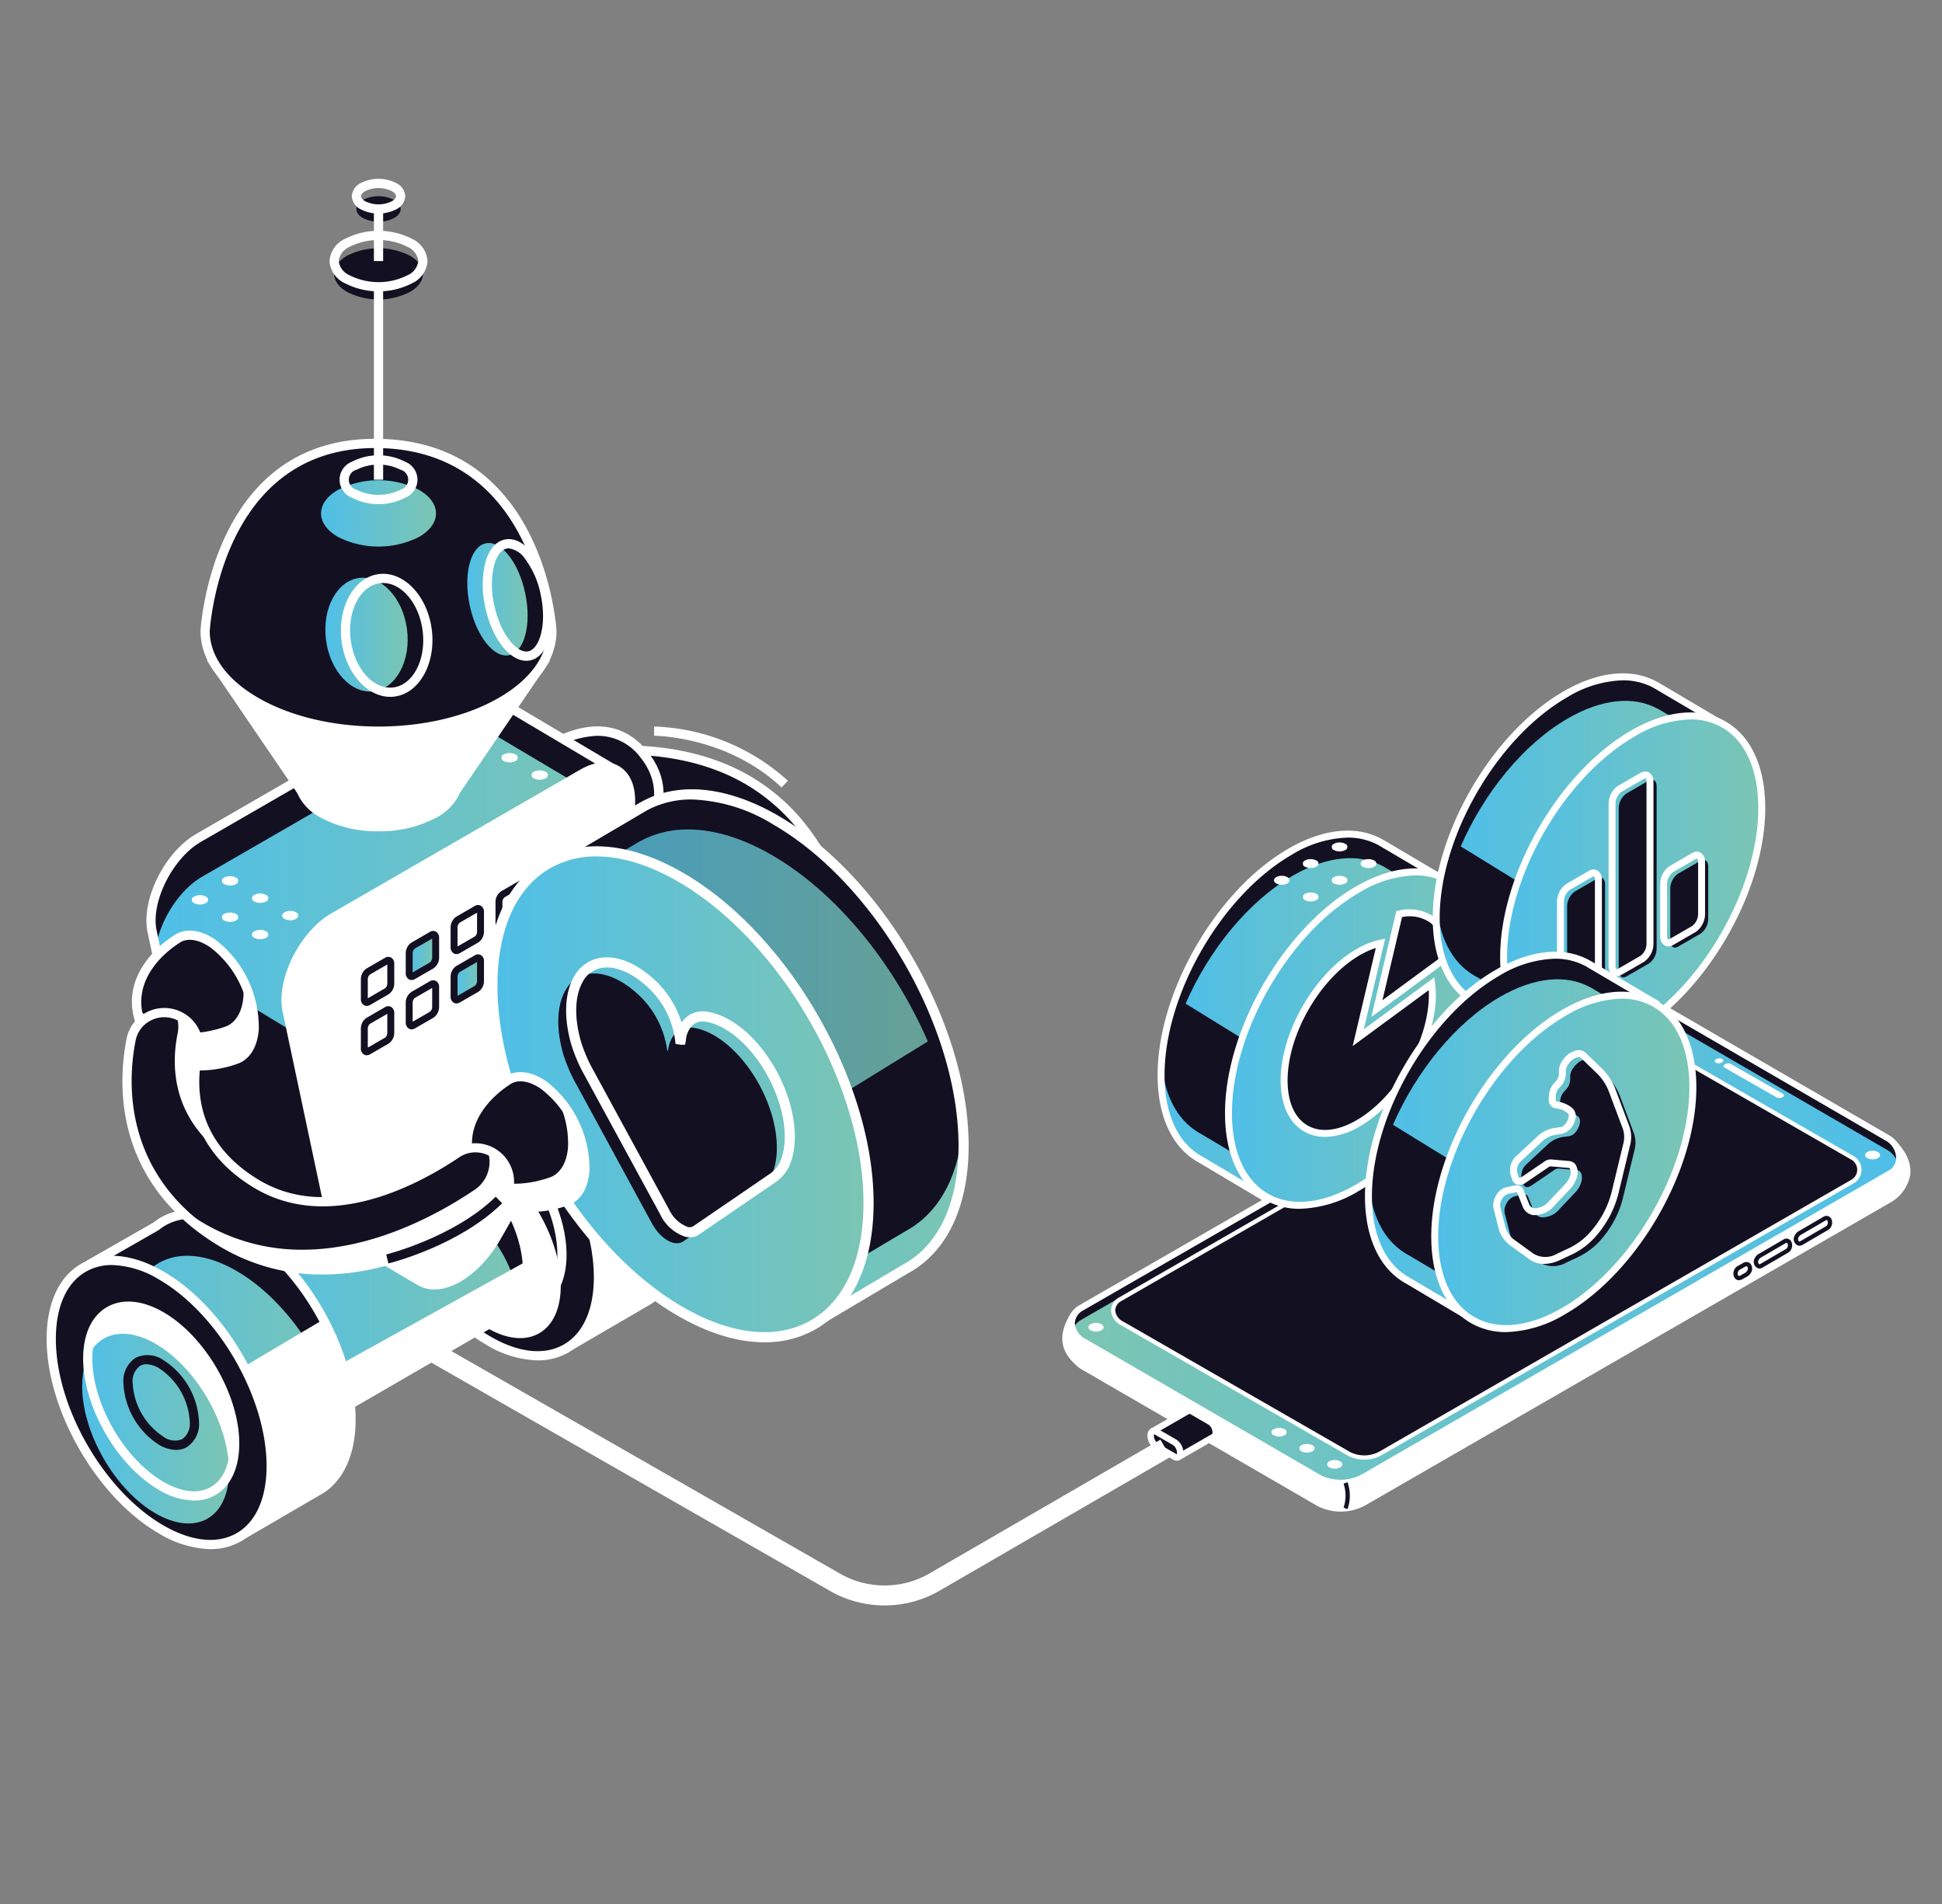 <svg id="a3b47fe1-d206-46ad-a8de-8b907dd12547" data-name="Calque 3" xmlns="http://www.w3.org/2000/svg" xmlns:xlink="http://www.w3.org/1999/xlink" viewBox="0 0 306 300"><rect x="0" y="0" width="306" height="300" fill="#808080" stroke="none"/><defs><style>.a17f3743-f3b0-497b-8bf5-1111d19d1ce2{fill:#131022;}.bef00332-9b54-457c-a46d-fa458c0a4822{fill:#fff;}.e28be7eb-8d91-40df-b348-566217b4f07b{fill:url(#ac708d76-a270-4279-93f5-52baf57a03c0);}.f938039f-09c1-456e-bab5-50415051c726{fill:url(#e5425abb-569d-414f-91df-2a9f936124b4);}.e90f928b-08ac-41bd-9e0a-f103ba3f817d{fill:url(#b1335e2b-4fb7-4723-9819-ba7c44d00020);}.f0e98ec0-61bd-4cdd-b9c2-8714a5089c2a{fill:url(#b9c8e454-2668-4b3e-829a-2bedcc21522b);}.a03a07e4-8c1b-41d0-990b-87d9a7acc2d9{fill:url(#e855c5f5-89d7-4ce7-b96e-9ab2d5884e9f);}.bab2b5bf-bf3c-4448-8c55-b82a212a675a{fill:url(#a15f47c1-d58d-4832-9ecc-0043b0dad7a5);}.fcd79373-651d-4b4f-9cd3-bb9eb02ad049{fill:url(#e228f046-f7ef-4284-9d3b-bd3662d8a97f);}.a9742c4f-7951-44f7-8b97-74dcfca02706{fill:url(#b4b131e3-ba4c-484a-a233-c7bee4a9b5b7);}.ad01a949-4946-428d-8aff-14dd59860ea3{fill:url(#a83e923c-c6ab-405f-8767-2accbd2a774e);}.e4748466-2ad2-40df-8ae1-e30b8f8146d1{fill:url(#a876240a-36f2-468c-8c71-50ea242659d3);}.a1bb0be3-37d9-43d6-8454-9d1e532a5cb0{fill:url(#ba4c2215-57eb-4ff0-9e34-51b991a98dc5);}.bec999a9-2245-4d03-821d-6075bae2b2ea{fill:url(#e585aa93-8019-4026-9618-cb267cf859ee);}.bc683653-4a65-4c15-a8e3-7d41cd59d88e{opacity:0.8;}.e8756b1a-e742-45b8-b78c-e44fa47dc92a{fill:url(#a6b265f4-ebe5-4194-9f80-2e3101088933);}.bb72de75-a1f1-4ada-bc81-d92784f7af9d{fill:url(#bae743dc-1d0e-4136-8218-929250c04ac3);}.b8d9277b-b7e8-4f13-8b1f-d504490b363f{fill:url(#b5499d18-7425-4e0d-9aa2-02813531a730);}.ffb4d8ab-a29f-4d47-9100-423f6b5f34d5{fill:url(#eaa14aec-a4ae-4233-a37a-2ffb7e7b6600);}.bae549eb-62fe-4164-9c53-070264e10e14{fill:url(#af5278f8-fbfb-4e02-951b-00c6dd6f1945);}.eda48d1e-bb33-454d-b4ae-ba9ba8ec24da{fill:url(#f9f4bf78-f2e7-4eac-8700-373cf7d797f3);}.a4d73cbb-2052-4928-b6a2-17699a1e2044{fill:url(#f54593d0-955a-44f8-8a97-6a0d8d0b9c6f);}.e1cf08c6-34e6-4dad-a98c-67697f373d13{fill:url(#aa9745e5-7ab9-4b12-8337-a3ea4fe2561d);}.aa752379-b48c-4e39-874e-4a8bfa564b21{fill:url(#ea3fba9f-f450-4e09-a883-8f1eed3f0ab3);}.ba07c3ab-daf6-4e31-a867-04672b7fe753{fill:url(#fce5e0ef-a979-45e3-b3b8-efb74e18268f);}.bb96a656-e45a-4712-9921-73cf6ae7183f{fill:url(#b70e3647-7f2d-4716-8475-e63ea9331b46);}.b04404dd-09aa-4306-bd76-3f701eec8819{fill:url(#a7ff22bf-5751-409f-9bfa-7b831e4f38d5);}</style><linearGradient id="ac708d76-a270-4279-93f5-52baf57a03c0" x1="36.124" y1="206.532" x2="81.711" y2="206.532" gradientUnits="userSpaceOnUse"><stop offset="0" stop-color="#4fbfe8"/><stop offset="0.989" stop-color="#7bc5b3"/></linearGradient><linearGradient id="e5425abb-569d-414f-91df-2a9f936124b4" x1="16.446" y1="219.364" x2="54.254" y2="219.364" xlink:href="#ac708d76-a270-4279-93f5-52baf57a03c0"/><linearGradient id="b1335e2b-4fb7-4723-9819-ba7c44d00020" x1="12.947" y1="225.099" x2="36.094" y2="225.099" gradientTransform="translate(115.836 17.898) rotate(30)" xlink:href="#ac708d76-a270-4279-93f5-52baf57a03c0"/><linearGradient id="b9c8e454-2668-4b3e-829a-2bedcc21522b" x1="24.521" y1="144.365" x2="98.116" y2="144.365" xlink:href="#ac708d76-a270-4279-93f5-52baf57a03c0"/><linearGradient id="e855c5f5-89d7-4ce7-b96e-9ab2d5884e9f" x1="50.588" y1="80.894" x2="68.699" y2="80.894" xlink:href="#ac708d76-a270-4279-93f5-52baf57a03c0"/><linearGradient id="a15f47c1-d58d-4832-9ecc-0043b0dad7a5" x1="51.262" y1="99.995" x2="64.237" y2="99.995" xlink:href="#ac708d76-a270-4279-93f5-52baf57a03c0"/><linearGradient id="e228f046-f7ef-4284-9d3b-bd3662d8a97f" x1="73.632" y1="94.42" x2="83.137" y2="94.42" xlink:href="#ac708d76-a270-4279-93f5-52baf57a03c0"/><linearGradient id="b4b131e3-ba4c-484a-a233-c7bee4a9b5b7" x1="64.479" y1="150.548" x2="68.644" y2="150.548" xlink:href="#ac708d76-a270-4279-93f5-52baf57a03c0"/><linearGradient id="a83e923c-c6ab-405f-8767-2accbd2a774e" x1="85.69" y1="138.384" x2="89.855" y2="138.384" xlink:href="#ac708d76-a270-4279-93f5-52baf57a03c0"/><linearGradient id="a876240a-36f2-468c-8c71-50ea242659d3" x1="71.549" y1="154.241" x2="75.714" y2="154.241" xlink:href="#ac708d76-a270-4279-93f5-52baf57a03c0"/><linearGradient id="ba4c2215-57eb-4ff0-9e34-51b991a98dc5" x1="78.619" y1="150.24" x2="82.785" y2="150.24" xlink:href="#ac708d76-a270-4279-93f5-52baf57a03c0"/><linearGradient id="e585aa93-8019-4026-9618-cb267cf859ee" x1="85.961" y1="166.724" x2="151.832" y2="166.724" xlink:href="#ac708d76-a270-4279-93f5-52baf57a03c0"/><linearGradient id="a6b265f4-ebe5-4194-9f80-2e3101088933" x1="87.525" y1="158.482" x2="146.196" y2="158.482" xlink:href="#ac708d76-a270-4279-93f5-52baf57a03c0"/><linearGradient id="bae743dc-1d0e-4136-8218-929250c04ac3" x1="77.587" y1="172.424" x2="136.856" y2="172.424" gradientTransform="translate(100.578 -30.511) rotate(30)" xlink:href="#ac708d76-a270-4279-93f5-52baf57a03c0"/><linearGradient id="b5499d18-7425-4e0d-9aa2-02813531a730" x1="-689.39" y1="196.285" x2="-559.416" y2="196.285" gradientTransform="matrix(-1, 0, 0, 1, -390.336, 0)" xlink:href="#ac708d76-a270-4279-93f5-52baf57a03c0"/><linearGradient id="eaa14aec-a4ae-4233-a37a-2ffb7e7b6600" x1="182.949" y1="159.946" x2="228.153" y2="159.946" xlink:href="#ac708d76-a270-4279-93f5-52baf57a03c0"/><linearGradient id="af5278f8-fbfb-4e02-951b-00c6dd6f1945" x1="186.816" y1="154.29" x2="227.08" y2="154.29" xlink:href="#ac708d76-a270-4279-93f5-52baf57a03c0"/><linearGradient id="f9f4bf78-f2e7-4eac-8700-373cf7d797f3" x1="193.573" y1="163.649" x2="234.246" y2="163.649" gradientTransform="translate(248.677 -103.427) rotate(60)" xlink:href="#ac708d76-a270-4279-93f5-52baf57a03c0"/><linearGradient id="f54593d0-955a-44f8-8a97-6a0d8d0b9c6f" x1="226.302" y1="135.163" x2="271.506" y2="135.163" xlink:href="#ac708d76-a270-4279-93f5-52baf57a03c0"/><linearGradient id="aa9745e5-7ab9-4b12-8337-a3ea4fe2561d" x1="230.169" y1="129.507" x2="270.433" y2="129.507" xlink:href="#ac708d76-a270-4279-93f5-52baf57a03c0"/><linearGradient id="ea3fba9f-f450-4e09-a883-8f1eed3f0ab3" x1="236.926" y1="139.075" x2="277.599" y2="139.075" xlink:href="#ac708d76-a270-4279-93f5-52baf57a03c0"/><linearGradient id="fce5e0ef-a979-45e3-b3b8-efb74e18268f" x1="215.625" y1="179.029" x2="260.829" y2="179.029" xlink:href="#ac708d76-a270-4279-93f5-52baf57a03c0"/><linearGradient id="b70e3647-7f2d-4716-8475-e63ea9331b46" x1="219.492" y1="173.373" x2="259.756" y2="173.373" xlink:href="#ac708d76-a270-4279-93f5-52baf57a03c0"/><linearGradient id="a7ff22bf-5751-409f-9bfa-7b831e4f38d5" x1="226.069" y1="183.075" x2="266.743" y2="183.075" gradientTransform="translate(281.748 -121.857) rotate(59.999)" xlink:href="#ac708d76-a270-4279-93f5-52baf57a03c0"/></defs><path class="a17f3743-f3b0-497b-8bf5-1111d19d1ce2" d="M113.323,120.759c-10.432-4.046-21.994-2.532-28.743-1.001a5.342,5.342,0,0,0-3.82,7.015l.005.014a5.327,5.327,0,0,0,6.178,3.433c7.642-1.716,23.081-3.54,31.201,6.983,7.31,9.483,4.097,17.914,1.2,22.426a5.371,5.371,0,0,0,.669,6.704h0a5.336,5.336,0,0,0,8.273-.806c5.174-8.088,8.728-21.383-1.664-34.86A30.37,30.37,0,0,0,113.323,120.759Z"/><path class="bef00332-9b54-457c-a46d-fa458c0a4822" d="M119.496,166.844a6.077,6.077,0,0,1-.764-7.607c3.209-4.998,5.611-12.801-1.164-21.59-7.76-10.056-22.419-8.524-30.466-6.717a6.09,6.09,0,0,1-2.684-11.88c6.245-1.417,18.339-3.168,29.166,1.032h0A31.166,31.166,0,0,1,127.198,130.223c12.103,15.697,5.221,30.193,1.701,35.695a5.934,5.934,0,0,1-4.4,2.706,6.428,6.428,0,0,1-.658.035A6.097,6.097,0,0,1,119.496,166.844Zm-6.436-45.407c-10.468-4.06-22.236-2.351-28.319-.97a4.571,4.571,0,0,0-2.992,2.259,4.661,4.661,0,0,0-.299,3.817,4.607,4.607,0,0,0,5.334,2.968c8.381-1.879,23.682-3.445,31.935,7.248,7.676,9.958,4.069,18.85,1.236,23.264a4.633,4.633,0,0,0,.573,5.799A4.701,4.701,0,0,0,124.345,167.18a4.485,4.485,0,0,0,3.329-2.045c3.355-5.244,9.913-19.058-1.627-34.024a29.727,29.727,0,0,0-12.987-9.674Z"/><path class="a17f3743-f3b0-497b-8bf5-1111d19d1ce2" d="M85.908,118.03l0-0s.085-.063.243-.169c.099-.068.197-.138.303-.197,2.08-1.318,9.71-5.434,15.045,1.249,5.309,6.65.041,13.203-1.63,14.993a3.569,3.569,0,0,1-.303.315c-.106.106-.17.166-.17.166-1.208.996-3.075,1.195-5.314.358a16.567,16.567,0,0,1-9.537-11.566c-.395-2.357.155-4.152,1.363-5.149H85.908Z"/><path class="bef00332-9b54-457c-a46d-fa458c0a4822" d="M93.827,135.425a17.394,17.394,0,0,1-9.999-12.127c-.426-2.546.148-4.616,1.618-5.829l.299-.211c.116-.08.231-.16.32-.208,2.318-1.468,10.322-5.708,16.002,1.409,5.653,7.081.153,13.992-1.637,15.908a3.983,3.983,0,0,1-.35.366l-.222.213a4.81,4.81,0,0,1-3.136,1.051A8.321,8.321,0,0,1,93.827,135.425Zm-7.02-17.125a2.801,2.801,0,0,0-.25.165l-.206.143c-1.038.872-1.425,2.452-1.09,4.452a15.782,15.782,0,0,0,9.075,11.004c1.908.718,3.542.631,4.563-.207l.169-.165a3.234,3.234,0,0,0,.27-.281c1.619-1.735,6.519-7.872,1.593-14.044a8.426,8.426,0,0,0-6.829-3.43A14.541,14.541,0,0,0,86.807,118.3Z"/><path class="bef00332-9b54-457c-a46d-fa458c0a4822" d="M65.834,169.391l10.391-5.945a8.26,8.26,0,0,1,2.329-1.332l.009-.002c2.991-1.11,6.817-.605,10.99,1.804,9.57,5.525,17.328,18.962,17.328,30.013,0,5.171-1.713,8.879-4.501,10.82l-12.217,7.124a1.585,1.585,0,0,1-2.272-.79L83.01,198.669a41.319,41.319,0,0,1-9.69-17.166L69.248,175.396l-2.32-.625-1.712-3.269A1.586,1.586,0,0,1,65.834,169.391Z"/><path class="bef00332-9b54-457c-a46d-fa458c0a4822" d="M88.605,212.685a2.308,2.308,0,0,1-1.391-1.338l-4.828-12.28A42.13,42.13,0,0,1,72.65,181.808l-3.855-5.782-2.363-.636-1.86-3.552a2.303,2.303,0,0,1,.9-3.079v.001l10.293-5.877a8.923,8.923,0,0,1,2.543-1.453c3.293-1.223,7.415-.565,11.605,1.856,9.755,5.632,17.692,19.377,17.692,30.641,0,5.202-1.709,9.256-4.862,11.448l-12.217,7.125a2.306,2.306,0,0,1-1.922.185Zm-9.798-49.889a7.943,7.943,0,0,0-2.222,1.281l-10.391,5.944v.001a.855.855,0,0,0-.334,1.142L67.424,174.153l2.277.613,4.223,6.334.097.213a40.618,40.618,0,0,0,9.515,16.856l5.03,12.647a.858.858,0,0,0,1.229.429l12.168-7.092c2.703-1.882,4.19-5.513,4.19-10.225,0-10.801-7.611-23.982-16.965-29.384a15.091,15.091,0,0,0-7.387-2.261A8.558,8.558,0,0,0,78.807,162.795Z"/><ellipse class="a17f3743-f3b0-497b-8bf5-1111d19d1ce2" cx="76.971" cy="191.24" rx="14.148" ry="24.506" transform="translate(-85.309 64.108) rotate(-30.001)"/><path class="bef00332-9b54-457c-a46d-fa458c0a4822" d="M76.608,211.877c-9.755-5.632-17.691-19.377-17.691-30.642,0-5.615,1.931-9.822,5.438-11.847,3.509-2.025,8.118-1.595,12.979,1.215,9.755,5.632,17.692,19.377,17.692,30.641,0,5.615-1.931,9.824-5.439,11.848a9.63,9.63,0,0,1-4.876,1.257A16.456,16.456,0,0,1,76.608,211.877ZM65.082,170.647c-3.038,1.754-4.712,5.514-4.712,10.588,0,10.803,7.61,23.983,16.964,29.385,4.394,2.536,8.487,2.969,11.526,1.213,3.039-1.754,4.712-5.515,4.712-10.59,0-10.801-7.611-23.982-16.965-29.384a15.035,15.035,0,0,0-7.373-2.275A8.196,8.196,0,0,0,65.082,170.647Z"/><path class="a17f3743-f3b0-497b-8bf5-1111d19d1ce2" d="M65.398,184.334c0,7.381,5.182,16.356,11.574,20.046,6.392,3.691,11.574.699,11.574-6.682s-5.182-16.356-11.574-20.046C70.579,173.962,65.398,176.953,65.398,184.334Z"/><ellipse class="bef00332-9b54-457c-a46d-fa458c0a4822" cx="76.788" cy="195.894" rx="9.45" ry="16.368" transform="translate(-87.66 64.64) rotate(-30)"/><path class="bef00332-9b54-457c-a46d-fa458c0a4822" d="M76.608,205.01c-6.582-3.8-11.937-13.076-11.937-20.676,0-3.84,1.333-6.724,3.753-8.122,2.419-1.398,5.585-1.111,8.91.812,6.582,3.8,11.937,13.074,11.937,20.674,0,3.84-1.332,6.724-3.752,8.122a6.671,6.671,0,0,1-3.378.873A11.223,11.223,0,0,1,76.608,205.01Zm-7.457-27.539c-1.952,1.127-3.027,3.564-3.027,6.864,0,7.137,5.029,15.848,11.211,19.419,2.856,1.649,5.506,1.938,7.457.809,1.952-1.127,3.027-3.564,3.027-6.864,0-7.137-5.029-15.847-11.211-19.417a9.807,9.807,0,0,0-4.802-1.487A5.234,5.234,0,0,0,69.151,177.47Z"/><path class="a17f3743-f3b0-497b-8bf5-1111d19d1ce2" d="M32.864,200.145l31.804-18.335a4.967,4.967,0,0,1,1.402-.802l.005-.002c1.8-.668,4.103-.364,6.613,1.086,5.759,3.325,10.428,11.411,10.428,18.061,0,3.112-1.031,5.343-2.709,6.511L47.504,225.709a.954.954,0,0,1-1.367-.476L43.2,217.764a24.865,24.865,0,0,1-5.831-10.33l-2.45-3.675-1.396-.376-1.03-1.967A.954.954,0,0,1,32.864,200.145Z"/><path class="e28be7eb-8d91-40df-b348-566217b4f07b" d="M71.665,189.493c-2.511-1.45-4.814-1.753-6.613-1.086l-.005.002a4.969,4.969,0,0,0-1.402.802l-27.521,15.866,1.009,1.513a24.864,24.864,0,0,0,5.831,10.33l2.936,7.47a.954.954,0,0,0,1.367.476l32.903-19.045a5.48,5.48,0,0,0,1.54-1.674C80.499,198.346,76.466,192.265,71.665,189.493Z"/><path class="bef00332-9b54-457c-a46d-fa458c0a4822" d="M46.472,226.471a1.674,1.674,0,0,1-1.012-.972l-2.885-7.339a25.67,25.67,0,0,1-5.877-10.421l-2.233-3.352-1.439-.387L31.849,201.753a1.677,1.677,0,0,1,.653-2.239l31.709-18.269a5.733,5.733,0,0,1,1.611-.92c2.065-.768,4.632-.363,7.229,1.138,5.95,3.434,10.791,11.819,10.791,18.691,0,3.227-1.073,5.751-3.071,7.139L47.869,226.338a1.682,1.682,0,0,1-1.397.133Zm19.851-44.783a4.7,4.7,0,0,0-1.293.751L33.226,200.774h-.001a.227.227,0,0,0-.089.304l.883,1.686,1.352.365,2.602,3.904.096.213a24.141,24.141,0,0,0,5.656,10.018l3.087,7.706a.225.225,0,0,0,.137.131c.037.016-1.686-5.478-1.607-5.525l37.005-20.506c-.465-6.183-4.783-13.323-10.023-16.349a8.793,8.793,0,0,0-4.299-1.322A4.877,4.877,0,0,0,66.323,181.689Z"/><path class="a17f3743-f3b0-497b-8bf5-1111d19d1ce2" d="M29.139,207.272c0,6.65,4.669,14.736,10.428,18.061s10.428.63,10.428-6.02c0-6.65-4.669-14.736-10.428-18.061C33.807,197.927,29.139,200.623,29.139,207.272Z"/><path class="bef00332-9b54-457c-a46d-fa458c0a4822" d="M39.203,225.962c-5.95-3.434-10.79-11.819-10.79-18.689,0-3.486,1.214-6.107,3.417-7.38,2.204-1.271,5.08-1.013,8.1.731,5.95,3.434,10.791,11.819,10.791,18.691,0,3.486-1.214,6.107-3.418,7.38a6.071,6.071,0,0,1-3.077.796A10.183,10.183,0,0,1,39.203,225.962Zm-6.647-24.811c-1.735,1.002-2.69,3.176-2.69,6.121,0,6.408,4.514,14.228,10.064,17.432,2.552,1.472,4.913,1.731,6.647.731,1.735-1.002,2.691-3.176,2.691-6.121,0-6.41-4.515-14.229-10.065-17.433a8.775,8.775,0,0,0-4.291-1.33A4.644,4.644,0,0,0,32.556,201.151Z"/><path class="a17f3743-f3b0-497b-8bf5-1111d19d1ce2" d="M14.265,199.129l10.39-5.945a8.256,8.256,0,0,1,2.329-1.332l.009-.003c2.991-1.11,6.817-.605,10.99,1.804,9.57,5.525,17.328,18.962,17.328,30.013,0,5.171-1.713,8.879-4.501,10.82l-12.216,7.124a1.585,1.585,0,0,1-2.272-.79l-4.88-12.413a41.318,41.318,0,0,1-9.69-17.166l-4.071-6.108-2.32-.625-1.712-3.269A1.585,1.585,0,0,1,14.265,199.129Z"/><path class="f938039f-09c1-456e-bab5-50415051c726" d="M21.009,210.276a41.317,41.317,0,0,0,9.69,17.166l4.88,12.413a1.585,1.585,0,0,0,2.272.79l12.216-7.124a10.855,10.855,0,0,0,4.186-7.206c-1.522-10.135-8.554-21.198-17.013-26.081-4.172-2.409-7.999-2.914-10.99-1.804l-.008.003a8.261,8.261,0,0,0-2.329,1.332l-7.467,4.272.491.132Z"/><path class="bef00332-9b54-457c-a46d-fa458c0a4822" d="M37.036,242.423a2.309,2.309,0,0,1-1.391-1.338l-4.828-12.281a42.114,42.114,0,0,1-9.736-17.257l-3.855-5.782-2.363-.636L13.003,201.577a2.306,2.306,0,0,1,.901-3.079l10.294-5.879a8.998,8.998,0,0,1,2.543-1.45c3.293-1.222,7.416-.563,11.605,1.856,9.755,5.632,17.691,19.377,17.691,30.641,0,5.2-1.709,9.254-4.861,11.448L38.958,242.239a2.306,2.306,0,0,1-1.922.185Zm-9.797-49.891a8.014,8.014,0,0,0-2.222,1.281L14.626,199.759l-.001.002a.855.855,0,0,0-.334,1.142l1.564,2.988,2.277.613,4.224,6.334.097.213c1.656,6.107.482,6.281,4.873,10.885l23.019-13.661c-3.111-5.869-7.662-11.07-12.724-13.993a15.083,15.083,0,0,0-7.387-2.262A8.585,8.585,0,0,0,27.239,192.533Z"/><ellipse class="a17f3743-f3b0-497b-8bf5-1111d19d1ce2" cx="25.403" cy="220.978" rx="14.148" ry="24.505" transform="translate(-107.086 42.307) rotate(-30)"/><path class="bef00332-9b54-457c-a46d-fa458c0a4822" d="M25.039,241.615c-9.755-5.63-17.691-19.376-17.691-30.641,0-5.615,1.931-9.822,5.438-11.847,3.506-2.025,8.119-1.595,12.979,1.215,9.755,5.632,17.692,19.377,17.692,30.641,0,5.615-1.931,9.822-5.438,11.847a9.63,9.63,0,0,1-4.876,1.257A16.458,16.458,0,0,1,25.039,241.615ZM13.513,200.385c-3.039,1.754-4.712,5.514-4.712,10.588,0,10.803,7.61,23.983,16.964,29.384,4.395,2.536,8.487,2.968,11.527,1.213,3.038-1.754,4.712-5.514,4.712-10.588,0-10.801-7.611-23.982-16.965-29.384a15.04,15.04,0,0,0-7.374-2.275A8.191,8.191,0,0,0,13.513,200.385Z"/><ellipse class="bef00332-9b54-457c-a46d-fa458c0a4822" cx="25.403" cy="220.754" rx="9.45" ry="16.368" transform="translate(-106.974 42.277) rotate(-30)"/><ellipse class="e90f928b-08ac-41bd-9e0a-f103ba3f817d" cx="24.521" cy="225.099" rx="9.45" ry="16.368" transform="translate(-109.266 42.419) rotate(-30)"/><path class="a17f3743-f3b0-497b-8bf5-1111d19d1ce2" d="M27.737,228.452a5.453,5.453,0,0,1-2.697-.814,12.181,12.181,0,0,1-5.587-9.676,4.351,4.351,0,0,1,1.894-4.01,4.348,4.348,0,0,1,4.419.366,12.179,12.179,0,0,1,5.587,9.674,4.355,4.355,0,0,1-1.893,4.012A3.404,3.404,0,0,1,27.737,228.452Zm-4.663-13.494a1.987,1.987,0,0,0-1.001.251,3,3,0,0,0-1.166,2.753,10.76,10.76,0,0,0,4.86,8.419,2.999,2.999,0,0,0,2.967.365,2.998,2.998,0,0,0,1.166-2.753,10.76,10.76,0,0,0-4.86-8.417A4.037,4.037,0,0,0,23.073,214.958Z"/><path class="bef00332-9b54-457c-a46d-fa458c0a4822" d="M25.039,234.747c-6.582-3.8-11.937-13.074-11.937-20.674,0-3.84,1.333-6.724,3.753-8.122,2.42-1.396,5.584-1.11,8.91.812,6.582,3.8,11.937,13.074,11.937,20.674,0,3.84-1.333,6.724-3.753,8.122a6.663,6.663,0,0,1-3.376.873A11.232,11.232,0,0,1,25.039,234.747ZM17.582,207.209c-1.952,1.127-3.027,3.564-3.027,6.864,0,7.137,5.029,15.847,11.211,19.417,2.859,1.649,5.508,1.937,7.457.81,1.952-1.127,3.027-3.564,3.027-6.864,0-7.137-5.029-15.847-11.211-19.417a9.812,9.812,0,0,0-4.803-1.487A5.235,5.235,0,0,0,17.582,207.209Z"/><path class="a17f3743-f3b0-497b-8bf5-1111d19d1ce2" d="M31.296,132.018l39.274-22.675c2.049-1.183,3.87-1.294,5.207-.572v-0l.002.001c.067.036.132.076.196.117L97.216,121.496a.619.619,0,0,1,.164.923L71.28,154.477l-.15.878a18.714,18.714,0,0,1-2.213,6.011l-6.057,10.636a.62.62,0,0,0-.077.378l3.268,28.239a.619.619,0,0,1-.929.605L44.916,189.329l-11.966-7.196a5.085,5.085,0,0,1-2.213-3.456L23.967,146.758C22.947,141.946,26.509,134.782,31.296,132.018Z"/><path class="f0e98ec0-61bd-4cdd-b9c2-8714a5089c2a" d="M97.812,127.589l-21.241-12.608c-.065-.04-.129-.08-.196-.117l-.002-.001v0c-1.337-.722-3.158-.611-5.207.572l-39.274,22.675c-3.755,2.168-6.744,7.039-7.372,11.362L65.608,174.318l3.905-6.858a18.718,18.718,0,0,0,2.213-6.011l.15-.878,26.1-32.058A.619.619,0,0,0,97.812,127.589Z"/><path class="bef00332-9b54-457c-a46d-fa458c0a4822" d="M64.754,201.849,44.541,189.951l-11.966-7.196a5.785,5.785,0,0,1-2.549-3.929l-6.77-31.918c-1.076-5.077,2.654-12.62,7.677-15.519l39.274-22.676c2.18-1.258,4.282-1.466,5.918-.58.08.043.158.091.221.13L97.586,120.871a1.345,1.345,0,0,1,.357,2.007L71.964,154.788l-.118.69a19.401,19.401,0,0,1-2.297,6.248l-6.043,10.57,3.268,28.242a1.344,1.344,0,0,1-2.019,1.312ZM75.432,109.41c-1.175-.634-2.774-.434-4.498.562l-39.274,22.674c-4.47,2.581-7.928,9.497-6.982,13.961L31.448,178.526a4.38,4.38,0,0,0,1.877,2.984l11.96,7.193,20.022,11.786-3.243-28.023a1.336,1.336,0,0,1,.167-.823l6.057-10.635a17.979,17.979,0,0,0,2.128-5.774l.182-1.067,26.142-32.109Z"/><path class="bef00332-9b54-457c-a46d-fa458c0a4822" d="M99.178,128.146l-6.77,39.735a18.718,18.718,0,0,1-2.213,6.011L78.23,194.906c-3.303,5.801-8.732,8.935-12.035,6.949l-11.966-7.196a5.085,5.085,0,0,1-2.213-3.456L45.246,159.284c-1.021-4.812,2.542-11.976,7.329-14.74l39.274-22.675C96.636,119.105,100.199,122.156,99.178,128.146Z"/><path class="bef00332-9b54-457c-a46d-fa458c0a4822" d="M65.82,202.478l-11.965-7.197a5.78,5.78,0,0,1-2.55-3.928l-6.769-31.92c-1.077-5.077,2.653-12.62,7.677-15.519l39.274-22.675c2.367-1.366,4.675-1.49,6.332-.334,1.893,1.317,2.649,4,2.076,7.362L93.125,168.003a19.449,19.449,0,0,1-2.297,6.249L78.862,195.265c-2.231,3.919-5.563,6.862-8.696,7.681a6.793,6.793,0,0,1-1.718.231A5.036,5.036,0,0,1,65.82,202.478Zm26.393-79.98-39.274,22.674c-4.471,2.581-7.929,9.497-6.981,13.961l6.769,31.92a4.37,4.37,0,0,0,1.877,2.983l11.966,7.197a4.107,4.107,0,0,0,3.229.308c2.768-.724,5.757-3.403,7.801-6.993l11.966-21.014a17.988,17.988,0,0,0,2.129-5.775l6.769-39.735c.467-2.743-.084-4.959-1.474-5.926a3.072,3.072,0,0,0-1.791-.534A6.11,6.11,0,0,0,92.212,122.498Z"/><path class="bef00332-9b54-457c-a46d-fa458c0a4822" d="M33.976,104.789H85.311L71.844,124.559h-.011a7.224,7.224,0,0,1-3.365,3.597c-4.874,2.814-12.776,2.814-17.649,0a7.226,7.226,0,0,1-3.364-3.597h-.011Z"/><path class="bef00332-9b54-457c-a46d-fa458c0a4822" d="M50.456,128.786a8.06,8.06,0,0,1-3.637-3.853L32.602,104.062H86.685L72.468,124.933a8.048,8.048,0,0,1-3.636,3.853,18.783,18.783,0,0,1-9.188,2.194A18.783,18.783,0,0,1,50.456,128.786Zm33.48-23.27H35.35l12.477,18.317h.134l.174.476a6.563,6.563,0,0,0,3.047,3.218c4.666,2.696,12.257,2.696,16.923,0a6.558,6.558,0,0,0,3.046-3.218l.185-.476h.123Z"/><path class="a17f3743-f3b0-497b-8bf5-1111d19d1ce2" d="M32.323,99.426v-0c0-.001.015-.273.063-.76a9.287,9.287,0,0,1,.105-.924c.789-6.298,5.116-28.22,27.152-27.87,21.929.348,26.322,21.567,27.141,27.825a9.193,9.193,0,0,1,.129,1.12c.037.385.051.61.051.61,0,4.037-2.667,8.074-8.002,11.153-10.669,6.16-27.968,6.16-38.637-0C34.991,107.5,32.323,103.463,32.323,99.427h0Z"/><path class="bef00332-9b54-457c-a46d-fa458c0a4822" d="M39.962,111.209c-5.395-3.115-8.366-7.299-8.366-11.782v-.001c0-.001.014-.299.072-.907a8.722,8.722,0,0,1,.101-.867c.848-6.778,5.369-28.882,27.884-28.506,22.431.355,26.988,21.871,27.844,28.415a9.715,9.715,0,0,1,.138,1.187c.039.402.053.636.054.68,0,4.484-2.971,8.668-8.365,11.783-5.426,3.133-12.554,4.699-19.681,4.699C52.517,115.909,45.388,114.342,39.962,111.209Zm-6.756-13.335c-.047.255-.067.511-.097.862-.038.397-.055.644-.059.711.009,3.936,2.722,7.665,7.639,10.504,10.451,6.035,27.458,6.035,37.911.001,4.926-2.844,7.638-6.581,7.64-10.48-.001-.007-.013-.222-.05-.606a8.852,8.852,0,0,0-.124-1.074c-.824-6.294-5.166-26.855-26.433-27.192-.17-.003-.336-.004-.504-.004C38.26,70.594,34.017,91.409,33.206,97.874Z"/><path class="a03a07e4-8c1b-41d0-990b-87d9a7acc2d9" d="M53.24,77.197c-3.536,2.042-3.536,5.352 0,7.393a14.152,14.152,0,0,0,12.806,0c3.536-2.042,3.536-5.352,0-7.393A14.152,14.152,0,0,0,53.24,77.197Z"/><path class="bef00332-9b54-457c-a46d-fa458c0a4822" d="M55.456,78.425a3.04,3.04,0,0,1,0-5.674h0a9.137,9.137,0,0,1,8.374,0,3.04,3.04,0,0,1,0,5.674,9.131,9.131,0,0,1-8.374,0Zm.727-4.415h0a1.631,1.631,0,0,0,0,3.156,7.77,7.77,0,0,0,6.921,0,1.631,1.631,0,0,0,0-3.156,7.783,7.783,0,0,0-6.921,0Z"/><path class="a17f3743-f3b0-497b-8bf5-1111d19d1ce2" d="M54.696,40.291c-2.732,1.578-2.732,4.135 0,5.713a10.936,10.936,0,0,0,9.895,0c2.732-1.578,2.732-4.135,0-5.713A10.935,10.935,0,0,0,54.696,40.291Z"/><path class="bef00332-9b54-457c-a46d-fa458c0a4822" d="M54.333,44.621a4.161,4.161,0,0,1-2.412-3.486,4.16,4.16,0,0,1,2.412-3.485,11.579,11.579,0,0,1,10.622,0,4.159,4.159,0,0,1,2.412,3.485,4.161,4.161,0,0,1-2.412,3.486,11.585,11.585,0,0,1-10.622,0Zm.726-5.713h0a2.803,2.803,0,0,0-1.686,2.226,2.805,2.805,0,0,0,1.686,2.228,10.151,10.151,0,0,0,9.169,0,2.805,2.805,0,0,0,1.686-2.228,2.803,2.803,0,0,0-1.686-2.226,10.146,10.146,0,0,0-9.169,0Z"/><path class="a17f3743-f3b0-497b-8bf5-1111d19d1ce2" d="M57.179,31.504c-1.361.786-1.361,2.06,0,2.846a5.447,5.447,0,0,0,4.929,0c1.361-.786,1.361-2.06,0-2.846A5.446,5.446,0,0,0,57.179,31.504Z"/><path class="bef00332-9b54-457c-a46d-fa458c0a4822" d="M56.816,32.966A2.448,2.448,0,0,1,55.432,30.914a2.448,2.448,0,0,1,1.383-2.052,6.168,6.168,0,0,1,5.655,0A2.448,2.448,0,0,1,63.855,30.914,2.448,2.448,0,0,1,62.471,32.966a6.165,6.165,0,0,1-5.655,0Zm.727-2.845h0c-.418.241-.657.53-.657.793,0,.263.239.552.657.793a4.713,4.713,0,0,0,4.202,0c.418-.241.657-.53.657-.793,0-.263-.239-.552-.657-.793a4.716,4.716,0,0,0-4.202,0Z"/><rect class="bef00332-9b54-457c-a46d-fa458c0a4822" x="58.917" y="32.926" width="1.453" height="8.209"/><rect class="bef00332-9b54-457c-a46d-fa458c0a4822" x="58.917" y="45.175" width="1.453" height="30.413"/><path class="bab2b5bf-bf3c-4448-8c55-b82a212a675a" d="M51.365,100.814c.632,4.931,4.004,8.562,7.53,8.109,3.526-.452,5.872-4.816,5.239-9.747s-4.004-8.562-7.53-8.109C53.078,91.519,50.732,95.883,51.365,100.814Z"/><path class="bef00332-9b54-457c-a46d-fa458c0a4822" d="M53.822,101.016h0c-.683-5.32,1.95-10.058,5.868-10.561,3.918-.497,7.659,3.419,8.343,8.738.682,5.32-1.95,10.058-5.868,10.561a5.331,5.331,0,0,1-.678.043C57.824,109.797,54.465,106.028,53.822,101.016Zm6.052-9.119c-3.123.401-5.192,4.409-4.611,8.934h0c.58,4.526,3.604,7.885,6.717,7.481,3.123-.401,5.191-4.409,4.611-8.934-.549-4.28-3.274-7.513-6.209-7.513A3.94,3.94,0,0,0,59.875,91.897Z"/><path class="fcd79373-651d-4b4f-9cd3-bb9eb02ad049" d="M74.004,95.336c1.017,4.866,3.803,8.401,6.222,7.895,2.419-.506,3.556-4.86,2.538-9.726-1.017-4.866-3.803-8.401-6.222-7.895C74.124,86.115,72.987,90.47,74.004,95.336Z"/><path class="bef00332-9b54-457c-a46d-fa458c0a4822" d="M76.45,95.595h0a15.369,15.369,0,0,1-.011-6.831c.553-2.118,1.658-3.452,3.112-3.755,1.457-.305,3.001.476,4.356,2.194a15.369,15.369,0,0,1,2.725,6.263c1.117,5.34-.246,9.989-3.1,10.586a2.961,2.961,0,0,1-.61.063C80.246,104.115,77.487,100.556,76.45,95.595Zm3.398-9.164c-.873.182-1.603,1.166-2.003,2.7a13.927,13.927,0,0,0,.028,6.166c.999,4.775,3.638,7.689,5.362,7.333,1.735-.363,2.974-4.094,1.976-8.867a13.913,13.913,0,0,0-2.445-5.661,3.719,3.719,0,0,0-2.605-1.703A1.523,1.523,0,0,0,79.848,86.43Z"/><path class="bef00332-9b54-457c-a46d-fa458c0a4822" d="M40.085,146.732a.552.552,0,0,0,0,1.047,2.004,2.004,0,0,0,1.813,0,.553.553,0,0,0,0-1.047A2.003,2.003,0,0,0,40.085,146.732Z"/><path class="bef00332-9b54-457c-a46d-fa458c0a4822" d="M35.343,143.995a.553.553,0,0,0,0,1.047,2.003,2.003,0,0,0,1.813,0,.553.553,0,0,0,0-1.047A2.004,2.004,0,0,0,35.343,143.995Z"/><path class="bef00332-9b54-457c-a46d-fa458c0a4822" d="M30.602,141.257a.553.553,0,0,0,0,1.047,2.004,2.004,0,0,0,1.813,0,.553.553,0,0,0,0-1.047A2.004,2.004,0,0,0,30.602,141.257Z"/><ellipse class="bef00332-9b54-457c-a46d-fa458c0a4822" cx="45.733" cy="144.263" rx="1.282" ry="0.74"/><path class="bef00332-9b54-457c-a46d-fa458c0a4822" d="M40.085,141.002a.552.552,0,0,0,0,1.047,2.003,2.003,0,0,0,1.813,0,.553.553,0,0,0,0-1.047A2.003,2.003,0,0,0,40.085,141.002Z"/><path class="bef00332-9b54-457c-a46d-fa458c0a4822" d="M35.343,138.265a.553.553,0,0,0,0,1.047,2.004,2.004,0,0,0,1.813,0,.553.553,0,0,0,0-1.047A2.004,2.004,0,0,0,35.343,138.265Z"/><path class="bef00332-9b54-457c-a46d-fa458c0a4822" d="M84.135,121.6a.552.552,0,0,0,0,1.047,2.005,2.005,0,0,0,1.813,0,.553.553,0,0,0,0-1.047A2.002,2.002,0,0,0,84.135,121.6Z"/><path class="bef00332-9b54-457c-a46d-fa458c0a4822" d="M79.393,118.863a.553.553,0,0,0,0,1.047,2.003,2.003,0,0,0,1.813,0,.553.553,0,0,0,0-1.047A2.004,2.004,0,0,0,79.393,118.863Z"/><path class="bef00332-9b54-457c-a46d-fa458c0a4822" d="M74.652,116.125a.553.553,0,0,0,0,1.047,2.004,2.004,0,0,0,1.813,0,.553.553,0,0,0,0-1.047A2.004,2.004,0,0,0,74.652,116.125Z"/><path class="a17f3743-f3b0-497b-8bf5-1111d19d1ce2" d="M57.784,158.497a.848.848,0,0,1-.432-.116,1.076,1.076,0,0,1-.488-.976v-3.145a2.04,2.04,0,0,1,.896-1.664l2.917-1.684a.942.942,0,0,1,.953-.034,1.079,1.079,0,0,1,.49.979v3.143a2.037,2.037,0,0,1-.898,1.666l-2.915,1.684A1.051,1.051,0,0,1,57.784,158.497Zm3.245-6.53-2.724,1.572a.974.974,0,0,0-.352.721v3.032l2.724-1.572a.975.975,0,0,0,.352-.721Z"/><path class="a9742c4f-7951-44f7-8b97-74dcfca02706" d="M68.019,152.111l-2.916,1.684c-.345.199-.625-.012-.625-.472v-3.144a1.496,1.496,0,0,1,.625-1.193l2.916-1.684c.345-.199.625.012.625.472v3.144A1.496,1.496,0,0,1,68.019,152.111Z"/><path class="a17f3743-f3b0-497b-8bf5-1111d19d1ce2" d="M64.854,154.415a.852.852,0,0,1-.433-.116,1.077,1.077,0,0,1-.487-.976v-3.144a2.037,2.037,0,0,1,.897-1.664l2.917-1.684a.934.934,0,0,1,.954-.031,1.076,1.076,0,0,1,.488.976v3.143a2.038,2.038,0,0,1-.898,1.666l-2.915,1.684A1.053,1.053,0,0,1,64.854,154.415Zm3.245-6.529-2.723,1.571a.972.972,0,0,0-.353.721v3.034l2.724-1.574a.972.972,0,0,0,.351-.721Z"/><path class="a17f3743-f3b0-497b-8bf5-1111d19d1ce2" d="M71.925,150.333a.848.848,0,0,1-.432-.116,1.076,1.076,0,0,1-.488-.976V146.097a2.038,2.038,0,0,1,.898-1.666l2.915-1.684a.932.932,0,0,1,.954-.031,1.077,1.077,0,0,1,.488.976v3.144a2.039,2.039,0,0,1-.897,1.664l-.001.001L72.446,150.185A1.05,1.05,0,0,1,71.925,150.333Zm3.245-6.53L72.446,145.376a.971.971,0,0,0-.352.721v3.031l2.722-1.569a.977.977,0,0,0,.353-.722Z"/><path class="a17f3743-f3b0-497b-8bf5-1111d19d1ce2" d="M78.995,146.332a.852.852,0,0,1-.433-.116,1.077,1.077,0,0,1-.487-.976v-3.144a2.037,2.037,0,0,1,.897-1.664l2.917-1.684a.93.93,0,0,1,.954-.031,1.077,1.077,0,0,1,.488.976v3.143a2.038,2.038,0,0,1-.898,1.666l-2.915,1.684A1.053,1.053,0,0,1,78.995,146.332Zm3.245-6.529-2.723,1.571a.973.973,0,0,0-.353.721v3.034l2.724-1.574a.972.972,0,0,0,.351-.721Z"/><path class="ad01a949-4946-428d-8aff-14dd59860ea3" d="M89.23,139.947l-2.916,1.684c-.345.199-.625-.012-.625-.472v-3.144a1.496,1.496,0,0,1,.625-1.193l2.916-1.684c.345-.199.625.012.625.472v3.144A1.496,1.496,0,0,1,89.23,139.947Z"/><path class="a17f3743-f3b0-497b-8bf5-1111d19d1ce2" d="M86.065,142.25a.848.848,0,0,1-.432-.116,1.076,1.076,0,0,1-.488-.976v-3.143a2.038,2.038,0,0,1,.898-1.666l2.915-1.684a.928.928,0,0,1,.954-.031,1.076,1.076,0,0,1,.488.976v3.144a2.039,2.039,0,0,1-.897,1.664l-.001.001-2.916,1.683A1.05,1.05,0,0,1,86.065,142.25Zm3.245-6.53L86.587,137.294a.97.97,0,0,0-.352.721v3.031l2.723-1.571a.975.975,0,0,0,.353-.721Z"/><path class="a17f3743-f3b0-497b-8bf5-1111d19d1ce2" d="M57.784,166.272a.846.846,0,0,1-.432-.116,1.076,1.076,0,0,1-.488-.976V162.035a2.04,2.04,0,0,1,.896-1.664l2.917-1.684a.933.933,0,0,1,.953-.033,1.075,1.075,0,0,1,.49.978v3.143a2.037,2.037,0,0,1-.898,1.666l-2.915,1.684A1.053,1.053,0,0,1,57.784,166.272Zm3.245-6.53-2.724,1.572a.975.975,0,0,0-.352.721v3.032l2.724-1.572a.972.972,0,0,0,.352-.721Z"/><path class="a17f3743-f3b0-497b-8bf5-1111d19d1ce2" d="M64.854,162.189a.852.852,0,0,1-.433-.116,1.077,1.077,0,0,1-.487-.976v-3.143a2.037,2.037,0,0,1,.897-1.666l2.917-1.684a.93.93,0,0,1,.954-.031,1.076,1.076,0,0,1,.488.976v3.143a2.038,2.038,0,0,1-.898,1.666l-2.915,1.684A1.055,1.055,0,0,1,64.854,162.189Zm3.245-6.529-2.723,1.571a.976.976,0,0,0-.353.722v3.032l2.724-1.574a.971.971,0,0,0,.351-.721Z"/><path class="e4748466-2ad2-40df-8ae1-e30b8f8146d1" d="M75.09,155.804l-2.916,1.684c-.345.199-.625-.012-.625-.472v-3.144a1.496,1.496,0,0,1,.625-1.193l2.916-1.684c.345-.199.625.012.625.472v3.144A1.496,1.496,0,0,1,75.09,155.804Z"/><path class="a17f3743-f3b0-497b-8bf5-1111d19d1ce2" d="M71.925,158.107a.859.859,0,0,1-.431-.114,1.08,1.08,0,0,1-.489-.979v-3.143a2.038,2.038,0,0,1,.898-1.666l2.915-1.684a.928.928,0,0,1,.954-.031,1.076,1.076,0,0,1,.488.976v3.144a2.039,2.039,0,0,1-.897,1.665l-.001.001-2.916,1.683A1.052,1.052,0,0,1,71.925,158.107Zm3.245-6.53L72.446,153.151a.968.968,0,0,0-.352.721v3.031l2.722-1.569a.977.977,0,0,0,.353-.722Z"/><path class="a1bb0be3-37d9-43d6-8454-9d1e532a5cb0" d="M82.16,151.803l-2.916,1.684c-.345.199-.625-.012-.625-.472v-3.144a1.496,1.496,0,0,1,.625-1.194l2.916-1.684c.345-.199.625.012.625.472v3.144A1.496,1.496,0,0,1,82.16,151.803Z"/><path class="a17f3743-f3b0-497b-8bf5-1111d19d1ce2" d="M78.995,154.107a.852.852,0,0,1-.433-.116,1.077,1.077,0,0,1-.487-.976v-3.143a2.037,2.037,0,0,1,.897-1.666l2.917-1.684a.927.927,0,0,1,.954-.031,1.076,1.076,0,0,1,.488.976v3.143a2.04,2.04,0,0,1-.896,1.666l-.001.001-2.916,1.683A1.055,1.055,0,0,1,78.995,154.107Zm3.245-6.529-2.723,1.571a.976.976,0,0,0-.353.722v3.032l2.723-1.571a.982.982,0,0,0,.353-.724Z"/><path class="a17f3743-f3b0-497b-8bf5-1111d19d1ce2" d="M86.065,150.025a.858.858,0,0,1-.431-.114,1.08,1.08,0,0,1-.489-.979V145.789a2.038,2.038,0,0,1,.898-1.666l2.915-1.684a.931.931,0,0,1,.954-.031,1.076,1.076,0,0,1,.488.976v3.144a2.039,2.039,0,0,1-.897,1.665l-.001.001-2.916,1.683A1.052,1.052,0,0,1,86.065,150.025Zm3.245-6.53-2.724,1.574a.967.967,0,0,0-.352.721v3.031l2.723-1.571a.975.975,0,0,0,.353-.721Z"/><path class="a17f3743-f3b0-497b-8bf5-1111d19d1ce2" d="M37.525,166.795h-0s-.098.041-.276.107c-.112.043-.223.088-.34.12-2.331.795-10.713,3.009-14.334-4.737-3.604-7.709,3.052-12.845,5.095-14.194a3.554,3.554,0,0,1,.369-.235c.128-.078.204-.121.204-.121,1.408-.686,3.269-.441,5.25.897a16.567,16.567,0,0,1,6.564,13.477c-.168,2.384-1.123,4-2.531,4.686h0Z"/><path class="bef00332-9b54-457c-a46d-fa458c0a4822" d="M38.158,153.98a12.464,12.464,0,0,1,.203,2.967c-.168,2.384-1.123,4-2.531,4.686l-0.0 0s-.098.041-.276.107a3.591,3.591,0,0,1-.34.12c-2.2.75-9.783,2.754-13.674-3.53a10.647,10.647,0,0,0,1.004,3.703c3.622,7.746,12.003,5.531,14.334,4.737.117-.033.228-.077.34-.12.178-.066.276-.107.276-.107l0-0c1.408-.686,2.363-2.302,2.531-4.686A15.496,15.496,0,0,0,38.158,153.98Z"/><path class="bef00332-9b54-457c-a46d-fa458c0a4822" d="M21.916,162.594c-3.839-8.21,3.127-13.641,5.319-15.084a4.179,4.179,0,0,1,.426-.275l.263-.152c1.712-.834,3.834-.498,5.975.946A17.393,17.393,0,0,1,40.78,162.16c-.182,2.577-1.225,4.455-2.937,5.288l-.366.146c-.122.047-.245.092-.334.116a17.905,17.905,0,0,1-5.567.958A9.996,9.996,0,0,1,21.916,162.594Zm17.416-.536a15.791,15.791,0,0,0-6.246-12.825c-1.693-1.142-3.3-1.442-4.488-.864l-.199.118a3.443,3.443,0,0,0-.329.211c-1.981,1.307-8.183,6.124-4.837,13.28,3.343,7.154,11.133,5.144,13.481,4.345.084-.024.163-.055.28-.099l.236-.092C38.442,165.527,39.188,164.082,39.331,162.057Z"/><path class="bec999a9-2245-4d03-821d-6075bae2b2ea" d="M85.961,136.171l15.07-8.901c.132-.079.262-.159.396-.234l.239-.113c5.327-2.844,12.554-2.331,20.532,2.275,16.366,9.449,29.634,32.43,29.634,51.328,0,8.761-2.876,15.068-7.566,18.413l-.528.366c-.348.225-.7.439-1.066.633l-14.037,8.341L120.681,195.001c-13.498-9.298-24.314-27.51-26.366-44.011l-1.046-1.746Z"/><path class="a17f3743-f3b0-497b-8bf5-1111d19d1ce2" d="M122.537,128.936c14.918,8.613,27.227,28.462,29.295,46.221-.131,8.445-2.961,14.554-7.541,17.821l-.528.366c-.348.225-.7.44-1.066.633l-14.037,8.341L120.706,189.039c-13.498-9.298-24.314-27.509-26.366-44.011l-1.046-1.746-4.835-8.648,12.911-7.626c.131-.079.262-.159.396-.234l.239-.113C107.333,123.816,114.56,124.33,122.537,128.936Z"/><g class="bc683653-4a65-4c15-a8e3-7d41cd59d88e"><path class="e8756b1a-e742-45b8-b78c-e44fa47dc92a" d="M100.436,132.789c.132-.079.262-.159.396-.234l.239-.113c5.328-2.844,12.554-2.33,20.532,2.275,10.259,5.923,19.284,17.16,24.593,29.377l-36.006,22.182c-8.803-9.812-15.249-23.118-16.785-35.467l-1.046-1.746L87.525,140.415Z"/></g><path class="bef00332-9b54-457c-a46d-fa458c0a4822" d="M120.084,195.559c-13.516-9.386-24.4-27.554-26.541-44.304l-8.658-15.376,15.789-9.326.615-.335c5.809-3.103,13.378-2.29,21.307,2.288,16.561,9.562,30.033,32.898,30.033,52.019,0,8.659-2.806,15.429-7.908,19.069l-.549.38c-.368.237-.742.465-1.093.648l-14.721,8.747Zm-18.078-67.915-14.968,8.818,6.915,12.372,1.045,1.746.108.312c2.045,16.436,12.749,34.304,26.028,43.454l7.777,12.842,13.389-7.954c.345-.183.678-.385.983-.583l.52-.36c4.662-3.326,7.231-9.635,7.231-17.764,0-18.613-13.115-41.328-29.234-50.636a26.04,26.04,0,0,0-12.784-3.923A14.728,14.728,0,0,0,102.007,127.644Z"/><ellipse class="bb72de75-a1f1-4ada-bc81-d92784f7af9d" cx="107.222" cy="172.424" rx="24.196" ry="41.909" transform="translate(-71.847 76.712) rotate(-30)"/><path class="bef00332-9b54-457c-a46d-fa458c0a4822" d="M106.823,207.333c-16.56-9.562-30.035-32.897-30.035-52.019,0-9.437,3.224-16.496,9.078-19.877,5.859-3.38,13.582-2.645,21.754,2.076,16.561,9.56,30.033,32.896,30.033,52.019,0,9.438-3.224,16.496-9.078,19.876a16.022,16.022,0,0,1-8.116,2.09C116.259,211.499,111.618,210.102,106.823,207.333Zm-20.158-70.512c-5.339,3.082-8.28,9.651-8.28,18.493,0,18.614,13.114,41.329,29.236,50.636,7.657,4.42,14.817,5.159,20.156,2.076,5.339-3.083,8.28-9.651,8.28-18.494,0-18.614-13.115-41.33-29.234-50.636-4.545-2.624-8.916-3.951-12.834-3.951A14.457,14.457,0,0,0,86.665,136.821Z"/><path class="a17f3743-f3b0-497b-8bf5-1111d19d1ce2" d="M89.031,156.164c2.231-4.077,7.387-3.63,12.06,1.045a14.64,14.64,0,0,1,4.029,8.218c.013.11.126.175.138.08.336-2.495,1.869-3.898,4.029-3.565,4.673.721,9.829,6.227,12.06,12.881,1.334,3.976,1.399,7.729.26,10.292a5.551,5.551,0,0,1-2.043,2.343l-11.898,8.137c-1.353.926-3.603-.373-4.956-2.861L90.813,170.857a24.496,24.496,0,0,1-2.043-4.702C87.632,162.279,87.697,158.601,89.031,156.164Z"/><path class="bef00332-9b54-457c-a46d-fa458c0a4822" d="M107.958,194.86a6.697,6.697,0,0,1-3.914-3.485l-11.899-21.876a24.757,24.757,0,0,1-2.107-4.859c-1.216-4.138-1.097-8.002.324-10.6a5.811,5.811,0,0,1,4.359-3.134c2.76-.396,6.031,1.064,8.968,3.999a15.678,15.678,0,0,1,3.716,6.211,4.138,4.138,0,0,1,.946-1.001,3.999,3.999,0,0,1,3.093-.702c5.007.773,10.346,6.415,12.695,13.416,1.384,4.127,1.469,8.088.233,10.87a6.34,6.34,0,0,1-2.321,2.678l-11.899,8.138a2.529,2.529,0,0,1-1.449.439A3.169,3.169,0,0,1,107.958,194.86Zm1.349-33.467a3.573,3.573,0,0,0-1.224,2.476l-.131.747-.707-.006-.802-.132-.081-.699a13.774,13.774,0,0,0-3.803-7.746c-2.577-2.579-5.354-3.874-7.611-3.547a4.211,4.211,0,0,0-3.184,2.321c-1.22,2.229-1.291,5.649-.195,9.383a23.46,23.46,0,0,0,1.978,4.547l11.899,21.876a5.292,5.292,0,0,0,2.887,2.697,1.1,1.1,0,0,0,.917-.112l11.899-8.138a4.728,4.728,0,0,0,1.765-2.009c1.077-2.421.973-5.962-.287-9.714-2.135-6.362-7.048-11.67-11.425-12.345a3.308,3.308,0,0,0-.497-.04A2.274,2.274,0,0,0,109.307,161.393Z"/><path class="a17f3743-f3b0-497b-8bf5-1111d19d1ce2" d="M89.629,189.089l-0.0 0s-.098.041-.276.107c-.112.043-.223.088-.34.12-2.331.795-10.713,3.009-14.334-4.737-3.604-7.708,3.052-12.845,5.095-14.194a3.574,3.574,0,0,1,.369-.235c.128-.078.204-.121.204-.121,1.408-.686,3.269-.441,5.25.896a16.567,16.567,0,0,1,6.564,13.477c-.168,2.384-1.123,4-2.531,4.686Z"/><path class="bef00332-9b54-457c-a46d-fa458c0a4822" d="M87.774,173.063a15.378,15.378,0,0,1,1.732,7.634c-.168,2.384-1.123,4-2.531,4.686v0s-.098.041-.276.107c-.112.043-.224.088-.34.12-1.928.657-7.987,2.268-12.076-1.568.071.172.121.338.202.512,3.622,7.746,12.003,5.531,14.334,4.737.117-.033.228-.077.34-.12.178-.066.275-.107.275-.107l.001-0h0c1.408-.686,2.363-2.302,2.531-4.686C92.231,180.633,90.46,176.129,87.774,173.063Z"/><path class="bef00332-9b54-457c-a46d-fa458c0a4822" d="M74.02,184.889c-3.836-8.206,3.127-13.639,5.318-15.085a4.108,4.108,0,0,1,.425-.274l.265-.153c1.711-.836,3.835-.498,5.975.948a17.389,17.389,0,0,1,6.881,14.13c-.182,2.575-1.225,4.454-2.938,5.287l-.001-.001a3.551,3.551,0,0,1-.333.135c-.133.053-.265.104-.365.131a17.904,17.904,0,0,1-5.566.958A9.997,9.997,0,0,1,74.02,184.889Zm17.416-.536a15.787,15.787,0,0,0-6.245-12.825c-1.691-1.142-3.298-1.443-4.49-.864l-.196.116a3.369,3.369,0,0,0-.33.211c-1.979,1.308-8.18,6.13-4.836,13.281,3.344,7.156,11.133,5.144,13.48,4.345.091-.025.177-.061.281-.101l.229-.089C90.544,187.826,91.292,186.38,91.436,184.352Z"/><path class="a17f3743-f3b0-497b-8bf5-1111d19d1ce2" d="M50.806,200.095c11.189,0,21.421-5.592,27.16-9.459a5.342,5.342,0,0,0,1.025-7.921l-.01-.011a5.327,5.327,0,0,0-7.001-.967c-6.504,4.363-20.239,11.646-31.615,4.771-10.244-6.198-10.297-15.221-9.227-20.475a5.371,5.371,0,0,0-3.048-6.008h0a5.336,5.336,0,0,0-7.422,3.742c-1.9,9.412-.406,23.092,14.155,31.9A30.371,30.371,0,0,0,50.806,200.095Z"/><path class="bef00332-9b54-457c-a46d-fa458c0a4822" d="M27.989,162.845c-.919,4.517-.991,11.812,5.507,17.71a18.517,18.517,0,0,1-2.795-14.68,5.367,5.367,0,0,0-2.922-5.939A5.449,5.449,0,0,1,27.989,162.845Z"/><path class="bef00332-9b54-457c-a46d-fa458c0a4822" d="M78.554,182.558l-.01-.011a5.351,5.351,0,0,0-1.732-1.313,5.306,5.306,0,0,1-1.995,6.216c-5.739,3.867-15.971,9.459-27.16,9.459a30.369,30.369,0,0,1-15.982-4.429,34.306,34.306,0,0,1-6.272-4.838,32.32,32.32,0,0,0,8.985,7.868,30.37,30.37,0,0,0,15.982,4.429c11.189,0,21.421-5.592,27.16-9.459A5.342,5.342,0,0,0,78.554,182.558Z"/><path class="bef00332-9b54-457c-a46d-fa458c0a4822" d="M34.448,196.287c-16.961-10.258-15.784-26.261-14.492-32.665a5.936,5.936,0,0,1,3.124-4.115,6.095,6.095,0,0,1,8.77,6.669C30.665,171.996,31.246,180.139,40.741,185.885c10.872,6.571,23.984-.157,30.834-4.752a6.09,6.09,0,0,1,6.797,10.106c-5.31,3.579-15.952,9.582-27.566,9.582A31.149,31.149,0,0,1,34.448,196.287Zm37.936-13.948c-7.136,4.788-20.835,11.775-32.395,4.789C29.231,180.619,29.38,171.025,30.427,165.887a4.641,4.641,0,0,0-6.681-5.087,4.485,4.485,0,0,0-2.365,3.109c-1.232,6.103-2.353,21.354,13.819,31.135a29.716,29.716,0,0,0,15.606,4.324c11.228,0,21.582-5.849,26.755-9.335a4.572,4.572,0,0,0,1.972-3.187,4.669,4.669,0,0,0-4.613-5.277A4.546,4.546,0,0,0,72.384,182.339Z"/><path class="a17f3743-f3b0-497b-8bf5-1111d19d1ce2" d="M61.203,199.071l-.348-1.41c.107-.027,10.74-2.713,17.256-9.106L79.128,189.594C72.324,196.267,61.654,198.961,61.203,199.071Z"/><path class="bef00332-9b54-457c-a46d-fa458c0a4822" d="M123.151,124.075c-8.612-8.121-19.97-8.13-20.076-8.149l-.009-1.453a32.927,32.927,0,0,1,21.083,8.545Z"/><path class="bef00332-9b54-457c-a46d-fa458c0a4822" d="M298.519,180.288s-2.783-.308-2.218,2.84l-35.542-20.624a7.721,7.721,0,0,0-7.341.226L176.36,207.124c-3.121-1.43-5.989-1.895-7.274.203-2.332,3.807-.765,5.877.553,7.157a4.661,4.661,0,0,0,1.204.936c.042.025.066.038.066.038L207.863,236.867a7.597,7.597,0,0,0,7.219-.229l82.805-47.755S303.364,185.557,298.519,180.288Z"/><path class="bef00332-9b54-457c-a46d-fa458c0a4822" d="M211.262,238.176a8.095,8.095,0,0,1-3.625-.859L170.655,215.893a5.331,5.331,0,0,1-1.391-1.072c-1.43-1.387-3.076-3.728-.607-7.757,1.249-2.044,3.832-2.214,7.675-.505l76.834-44.266a8.19,8.19,0,0,1,7.818-.239l34.739,20.157a2.48,2.48,0,0,1,.626-1.671,2.873,2.873,0,0,1,2.225-.753l.188.021.129.139c1.628,1.771,2.33,3.542,2.086,5.263a6.343,6.343,0,0,1-2.828,4.102L215.334,237.074A8.101,8.101,0,0,1,211.262,238.176ZM171.913,206.403a2.593,2.593,0,0,0-2.397,1.187c-2.056,3.356-.914,5.184.474,6.533a4.19,4.19,0,0,0,1.098.855l37.027,21.453a7.067,7.067,0,0,0,6.714-.23l82.807-47.756a4.622,4.622,0,0,0,.653-7.661,1.712,1.712,0,0,0-1.207.449,2.068,2.068,0,0,0-.285,1.806l.193,1.07-36.484-21.17a7.183,7.183,0,0,0-6.835.226l-77.285,44.526-.236-.109A10.768,10.768,0,0,0,171.913,206.403Z"/><path class="a17f3743-f3b0-497b-8bf5-1111d19d1ce2" d="M170.257,206.132l83.12-47.886a7.721,7.721,0,0,1,7.341-.226L297.679,179.467c1.909,1.393,2.279,4.176.168,5.404L215.042,232.626a7.598,7.598,0,0,1-7.219.229L170.868,211.446C168.218,209.868,168.37,207.395,170.257,206.132Z"/><path class="b8d9277b-b7e8-4f13-8b1f-d504490b363f" d="M297.659,181.365l-36.961-21.447a7.721,7.721,0,0,0-7.341.226L170.237,208.031a3.175,3.175,0,0,0-1.157,1.357,4.14,4.14,0,0,0,1.767,1.872l36.954,21.409a7.597,7.597,0,0,0,7.219-.229l82.805-47.755a2.762,2.762,0,0,0,1.228-1.444A3.934,3.934,0,0,0,297.659,181.365Z"/><path class="bef00332-9b54-457c-a46d-fa458c0a4822" d="M211.221,234.165a8.084,8.084,0,0,1-3.624-.861L170.616,211.881a4.057,4.057,0,0,1-2.262-3.279,3.379,3.379,0,0,1,1.624-2.887l.028-.018L253.126,157.81a8.194,8.194,0,0,1,7.818-.239l36.988,21.461a4.257,4.257,0,0,1,1.844,3.584,3.236,3.236,0,0,1-1.676,2.691l-82.807,47.757A8.101,8.101,0,0,1,211.221,234.165ZM170.524,206.56a2.388,2.388,0,0,0-1.162,2.015,3.1,3.1,0,0,0,1.763,2.437l36.95,21.406a7.069,7.069,0,0,0,6.714-.228L297.595,184.434a2.255,2.255,0,0,0,1.175-1.871,3.225,3.225,0,0,0-1.388-2.689L260.466,158.456a7.18,7.18,0,0,0-6.835.225Z"/><path class="bef00332-9b54-457c-a46d-fa458c0a4822" d="M270.394,167.448l-.045-.026c-.237-.136-.208-.375.065-.534h0a1.027,1.027,0,0,1,.924-.042l.045.026c.237.136.208.375-.064.534h0A1.026,1.026,0,0,1,270.394,167.448Z"/><path class="bef00332-9b54-457c-a46d-fa458c0a4822" d="M279.955,172.924l-8.22-4.707c-.237-.136-.208-.375.064-.534h0a1.027,1.027,0,0,1,.924-.042l8.22,4.707c.237.136.208.375-.065.534h0A1.026,1.026,0,0,1,279.955,172.924Z"/><path class="a17f3743-f3b0-497b-8bf5-1111d19d1ce2" d="M277.228,199.868a.722.722,0,0,1-.213-.031,1.087,1.087,0,0,1-.603-1.412,1.947,1.947,0,0,1,.53-.745l4.14-2.415a.872.872,0,0,1,.646-.075h0a.87.87,0,0,1,.519.428,1.302,1.302,0,0,1,.085.988,1.285,1.285,0,0,1-.668.824l-3.972,2.315A1.065,1.065,0,0,1,277.228,199.868Zm4.273-4.038a.218.218,0,0,0-.101.026l-4.064,2.364a1.443,1.443,0,0,0-.278.39c-.081.286.009.543.147.582a.201.201,0,0,0,.14-.02l4.011-2.339a.629.629,0,0,0,.331-.414.644.644,0,0,0-.028-.478.216.216,0,0,0-.118-.106h0A.138.138,0,0,0,281.5,195.83Z"/><path class="a17f3743-f3b0-497b-8bf5-1111d19d1ce2" d="M283.529,196.285a.752.752,0,0,1-.21-.03,1.088,1.088,0,0,1-.606-1.414,1.955,1.955,0,0,1,.53-.744l4.14-2.415a.875.875,0,0,1,.645-.075h0a.871.871,0,0,1,.52.428,1.308,1.308,0,0,1,.085.987,1.281,1.281,0,0,1-.668.824l-3.972,2.317A1.06,1.06,0,0,1,283.529,196.285Zm4.271-4.039a.222.222,0,0,0-.098.026l-4.065,2.365a1.492,1.492,0,0,0-.278.388c-.081.286.009.544.147.584a.187.187,0,0,0,.14-.02l4.012-2.34a.704.704,0,0,0,.303-.89.214.214,0,0,0-.118-.108h0A.152.152,0,0,0,287.8,192.246Z"/><path class="a17f3743-f3b0-497b-8bf5-1111d19d1ce2" d="M273.965,201.716a.61.61,0,0,1-.171-.022.902.902,0,0,1-.585-.569,1.356,1.356,0,0,1-.021-.846,1.316,1.316,0,0,1,.588-.782l1-.557a1.17,1.17,0,0,1,.64-.071.876.876,0,0,1,.519.428,1.304,1.304,0,0,1,.085.988,1.888,1.888,0,0,1-.596.782l-.998.56A1.512,1.512,0,0,1,273.965,201.716Zm1.272-2.2a.861.861,0,0,0-.199.038l-.933.526a.662.662,0,0,0-.271.384.68.68,0,0,0,.004.422.246.246,0,0,0,.142.161,1.261,1.261,0,0,0,.186-.038l.887-.501a1.321,1.321,0,0,0,.323-.412.643.643,0,0,0-.028-.478.23.23,0,0,0-.108-.103Z"/><path class="a17f3743-f3b0-497b-8bf5-1111d19d1ce2" d="M291.789,182.381l-35.791-20.602a5.409,5.409,0,0,0-5.144.158l-74.479,42.855c-1.322.884-1.429,2.617.428,3.723L212.59,229.091a5.322,5.322,0,0,0,5.058-.16l74.259-42.763A2.154,2.154,0,0,0,291.789,182.381Z"/><path class="bef00332-9b54-457c-a46d-fa458c0a4822" d="M214.972,229.991a5.644,5.644,0,0,1-2.532-.599L176.636,208.806a2.831,2.831,0,0,1-1.577-2.284,2.357,2.357,0,0,1,1.131-2.01l74.498-42.866a5.726,5.726,0,0,1,5.462-.168l35.798,20.607a2.489,2.489,0,0,1,.129,4.372L217.816,229.222A5.65,5.65,0,0,1,214.972,229.991Zm38.605-68.454a5.072,5.072,0,0,0-2.553.691l-74.481,42.855a1.684,1.684,0,0,0-.813,1.421,2.19,2.19,0,0,0,1.245,1.722l35.782,20.573a4.968,4.968,0,0,0,4.721-.159l74.26-42.764a1.818,1.818,0,0,0-.101-3.196l-.017-.009-35.79-20.602A5.028,5.028,0,0,0,253.577,161.536Z"/><path class="a17f3743-f3b0-497b-8bf5-1111d19d1ce2" d="M212.327,237.799l-.619-.26a5.872,5.872,0,0,0-.005-3.766l.63-.231A6.474,6.474,0,0,1,212.327,237.799Z"/><path class="a17f3743-f3b0-497b-8bf5-1111d19d1ce2" d="M190.954,226.355a.926.926,0,0,1-.456-.131l-3.036-1.753a2.08,2.08,0,0,1-.893-1.678.965.965,0,0,1,.418-.878.802.802,0,0,1,.811.038l3.036,1.753a2.079,2.079,0,0,1,.893,1.678.966.966,0,0,1-.418.878A.711.711,0,0,1,190.954,226.355Zm-.121-.714c.076.043.123.045.139.038.031-.018.083-.115.083-.295a1.414,1.414,0,0,0-.557-1.095l-3.036-1.753c-.076-.045-.127-.05-.139-.038-.032.018-.083.115-.083.295a1.414,1.414,0,0,0,.557,1.095Z"/><path class="bef00332-9b54-457c-a46d-fa458c0a4822" d="M211.15,230.244a.511.511,0,0,1,0,.968,1.854,1.854,0,0,1-1.676,0,.511.511,0,0,1,0-.968A1.852,1.852,0,0,1,211.15,230.244Z"/><path class="bef00332-9b54-457c-a46d-fa458c0a4822" d="M206.767,227.713a.511.511,0,0,1,0,.968,1.853,1.853,0,0,1-1.676,0,.511.511,0,0,1,0-.968A1.852,1.852,0,0,1,206.767,227.713Z"/><path class="bef00332-9b54-457c-a46d-fa458c0a4822" d="M202.384,225.183a.511.511,0,0,1,0,.968,1.853,1.853,0,0,1-1.676,0,.511.511,0,0,1,0-.968A1.853,1.853,0,0,1,202.384,225.183Z"/><path class="bef00332-9b54-457c-a46d-fa458c0a4822" d="M173.537,208.64a.511.511,0,0,1,0,.968,1.853,1.853,0,0,1-1.676,0,.511.511,0,0,1,0-.968A1.852,1.852,0,0,1,173.537,208.64Z"/><ellipse class="bef00332-9b54-457c-a46d-fa458c0a4822" cx="295.059" cy="181.995" rx="1.185" ry="0.684"/><path class="a17f3743-f3b0-497b-8bf5-1111d19d1ce2" d="M191.559,225.684a2.05,2.05,0,0,0-.856-1.636l-2.941-1.698a.55.55,0,0,0-.48-.056l-.104.033a.308.308,0,0,0-.028.016l-5.422,3.113a.131.131,0,0,0-.027.206l3.868,3.868a.131.131,0,0,0,.158.021l5.573-3.203A.793.793,0,0,0,191.559,225.684Z"/><path class="bef00332-9b54-457c-a46d-fa458c0a4822" d="M185.661,230.072a.637.637,0,0,1-.449-.184l-4.043-4.044-.005-.355a.628.628,0,0,1,.312-.467l5.544-3.172a1.129,1.129,0,0,1,.996.066l2.938,1.696a2.531,2.531,0,0,1,1.108,2.073,1.276,1.276,0,0,1-.466,1.073l-5.62,3.232A.632.632,0,0,1,185.661,230.072Zm-3.26-4.421,3.323,3.323,5.326-3.062c-.063.022.005-.066.005-.228a1.565,1.565,0,0,0-.605-1.199l-2.94-1.698-.176.02Z"/><path class="a17f3743-f3b0-497b-8bf5-1111d19d1ce2" d="M185.106,229.55l-2.941-1.698a2.051,2.051,0,0,1-.856-1.636h0c0-.631.383-.92.856-.647l2.941,1.698a2.05,2.05,0,0,1,.856,1.636h0C185.962,229.533,185.579,229.823,185.106,229.55Z"/><path class="bef00332-9b54-457c-a46d-fa458c0a4822" d="M185.448,230.156a1.192,1.192,0,0,1-.593-.169l-2.941-1.698a2.531,2.531,0,0,1-1.108-2.074,1.244,1.244,0,0,1,.547-1.128,1.05,1.05,0,0,1,1.065.045l2.941,1.698a2.535,2.535,0,0,1,1.107,2.073,1.241,1.241,0,0,1-.548,1.129A.937.937,0,0,1,185.448,230.156Zm-3.562-4.16c-.045,0-.073.079-.073.219a1.565,1.565,0,0,0,.605,1.2l2.941,1.699a.311.311,0,0,0,.083.034c-.018-.008.017-.089.017-.247a1.573,1.573,0,0,0-.603-1.2l-2.941-1.696A.049.049,0,0,0,181.886,225.997Z"/><path class="bef00332-9b54-457c-a46d-fa458c0a4822" d="M139.384,252.959a17.251,17.251,0,0,0,8.648-2.316l36.392-21.085-1.576-2.722-36.394,21.085a14.142,14.142,0,0,1-14.08.035L67.655,210.896l-1.564,2.731,64.719,37.06A17.262,17.262,0,0,0,139.384,252.959Z"/><path class="ffb4d8ab-a29f-4d47-9100-423f6b5f34d5" d="M228.153,138.979,217.811,132.871c-.09-.054-.18-.109-.272-.161l-.164-.077c-3.656-1.952-8.615-1.599-14.09,1.561-11.231,6.485-20.337,22.255-20.337,35.224,0,6.013,1.974,10.34,5.192,12.636l.362.251c.238.154.48.302.731.434l9.633,5.724,5.459-9.112c9.263-6.381,16.685-18.878,18.094-30.203l.718-1.198Z"/><path class="a17f3743-f3b0-497b-8bf5-1111d19d1ce2" d="M203.052,134.014c-10.238,5.911-18.685,19.532-20.103,31.719.089,5.795,2.032,9.987,5.175,12.23l.362.251c.238.154.48.302.731.434l9.633,5.724,5.459-9.112c9.263-6.381,16.685-18.878,18.094-30.203l.718-1.198,3.318-5.935-8.86-5.233c-.09-.054-.18-.109-.272-.161l-.164-.077C213.486,130.501,208.527,130.853,203.052,134.014Z"/><path class="bae549eb-62fe-4164-9c53-070264e10e14" d="M218.219,136.658c-.09-.054-.18-.109-.272-.161l-.164-.078c-3.656-1.952-8.615-1.599-14.09,1.562-7.04,4.065-13.234,11.776-16.877,20.16l24.709,15.222c6.041-6.734,10.465-15.865,11.519-24.34l.718-1.198,3.318-5.935Z"/><path class="bef00332-9b54-457c-a46d-fa458c0a4822" d="M199.058,189.213l-10.102-6.003c-.241-.126-.498-.282-.75-.445l-.377-.261c-3.501-2.498-5.427-7.144-5.427-13.086,0-13.122,9.245-29.136,20.61-35.698,5.441-3.142,10.636-3.7,14.622-1.57l.422.23,10.835,6.4-5.942,10.552c-1.469,11.494-8.939,23.962-18.214,30.403Zm13.274-57.237a17.869,17.869,0,0,0-8.773,2.692c-11.062,6.388-20.062,21.976-20.062,34.749,0,5.578,1.763,9.908,4.962,12.191l.357.247c.21.135.438.275.675.4l9.188,5.459,5.337-8.813c9.113-6.279,16.458-18.541,17.862-29.82l.074-.214.717-1.198,4.745-8.49-10.272-6.051A10.107,10.107,0,0,0,212.332,131.976Z"/><ellipse class="eda48d1e-bb33-454d-b4ae-ba9ba8ec24da" cx="213.909" cy="163.649" rx="28.76" ry="16.605" transform="translate(-34.77 267.074) rotate(-60)"/><path class="bef00332-9b54-457c-a46d-fa458c0a4822" d="M204.826,190.465a10.999,10.999,0,0,1-5.571-1.435c-4.018-2.32-6.23-7.163-6.23-13.64,0-13.123,9.246-29.138,20.611-35.699,5.609-3.239,10.907-3.744,14.928-1.425,4.018,2.32,6.23,7.164,6.23,13.64,0,13.123-9.246,29.137-20.611,35.699A19.02,19.02,0,0,1,204.826,190.465Zm18.164-52.536a17.951,17.951,0,0,0-8.807,2.711c-11.063,6.387-20.063,21.975-20.063,34.75,0,6.068,2.018,10.575,5.682,12.691,3.664,2.114,8.577,1.609,13.833-1.424,11.063-6.388,20.063-21.976,20.063-34.75,0-6.069-2.018-10.576-5.682-12.691A9.921,9.921,0,0,0,222.99,137.929Z"/><path class="a17f3743-f3b0-497b-8bf5-1111d19d1ce2" d="M216.955,158.921l11.559-8.502c-.614-4.864-3.802-7.296-8.048-6.388Z"/><path class="bef00332-9b54-457c-a46d-fa458c0a4822" d="M216.08,160.244l3.933-16.677.339-.073a6.915,6.915,0,0,1,5.6.956,8.19,8.19,0,0,1,3.106,5.899l.04.319Zm4.838-15.743-3.088,13.096,10.097-7.426a6.982,6.982,0,0,0-2.609-4.827A5.732,5.732,0,0,0,220.918,144.501Z"/><path class="a17f3743-f3b0-497b-8bf5-1111d19d1ce2" d="M214.017,163.501l3.511-14.891a12.151,12.151,0,0,0-3.511,1.405c-6.45,3.724-11.679,12.781-11.679,20.229,0,7.448,5.229,10.467,11.679,6.743,6.45-3.724,11.679-12.78,11.679-20.228a13.873,13.873,0,0,0-.12-1.76Z"/><path class="bef00332-9b54-457c-a46d-fa458c0a4822" d="M208.799,179.134a6.547,6.547,0,0,1-3.315-.855c-2.382-1.376-3.694-4.229-3.694-8.035,0-7.611,5.362-16.898,11.953-20.703a12.743,12.743,0,0,1,3.67-1.466l.847-.181-3.367,14.284,11.11-8.172.117.925a14.269,14.269,0,0,1,.124,1.828c0,7.611-5.362,16.898-11.952,20.703A11.15,11.15,0,0,1,208.799,179.134Zm7.986-29.762a12.483,12.483,0,0,0-2.495,1.117c-6.289,3.631-11.405,12.493-11.405,19.755,0,3.398,1.117,5.915,3.146,7.086,2.028,1.172,4.768.881,7.711-.818,6.288-3.63,11.405-12.492,11.405-19.754,0-.245-.008-.491-.024-.747l-11.982,8.813Z"/><path class="bef00332-9b54-457c-a46d-fa458c0a4822" d="M207.393,140.829a.531.531,0,0,1,0,1.005,1.926,1.926,0,0,1-1.742,0,.531.531,0,0,1,0-1.005A1.925,1.925,0,0,1,207.393,140.829Z"/><path class="bef00332-9b54-457c-a46d-fa458c0a4822" d="M211.947,138.2a.531.531,0,0,1,0,1.005,1.926,1.926,0,0,1-1.742,0,.531.531,0,0,1,0-1.005A1.925,1.925,0,0,1,211.947,138.2Z"/><path class="bef00332-9b54-457c-a46d-fa458c0a4822" d="M216.501,135.572a.53.53,0,0,1,0,1.005,1.924,1.924,0,0,1-1.742,0,.53.53,0,0,1,0-1.005A1.924,1.924,0,0,1,216.501,135.572Z"/><ellipse class="bef00332-9b54-457c-a46d-fa458c0a4822" cx="201.968" cy="138.703" rx="1.232" ry="0.711"/><path class="bef00332-9b54-457c-a46d-fa458c0a4822" d="M207.393,135.572a.53.53,0,0,1,0,1.005,1.925,1.925,0,0,1-1.742,0,.53.53,0,0,1,0-1.005A1.924,1.924,0,0,1,207.393,135.572Z"/><path class="bef00332-9b54-457c-a46d-fa458c0a4822" d="M211.947,132.943a.531.531,0,0,1,0,1.005,1.924,1.924,0,0,1-1.742,0,.531.531,0,0,1,0-1.005A1.926,1.926,0,0,1,211.947,132.943Z"/><path class="a4d73cbb-2052-4928-b6a2-17699a1e2044" d="M271.506,114.197,261.164,108.088c-.09-.054-.18-.109-.272-.161l-.164-.077c-3.656-1.952-8.615-1.599-14.09,1.562-11.232,6.485-20.337,22.255-20.337,35.224,0,6.013,1.974,10.34,5.192,12.636l.362.251c.239.154.48.302.731.434l9.633,5.724,5.459-9.112c9.263-6.381,16.685-18.879,18.094-30.203l.718-1.198Z"/><path class="a17f3743-f3b0-497b-8bf5-1111d19d1ce2" d="M246.405,109.231c-10.238,5.911-18.685,19.532-20.103,31.719.09,5.795,2.032,9.987,5.175,12.229l.362.251c.238.154.48.302.731.434l9.633,5.724,5.459-9.112c9.263-6.381,16.685-18.879,18.094-30.203l.718-1.198,3.318-5.935-8.86-5.233c-.09-.054-.18-.109-.272-.16l-.164-.078C256.839,105.718,251.88,106.071,246.405,109.231Z"/><path class="e1cf08c6-34e6-4dad-a98c-67697f373d13" d="M261.572,111.875c-.09-.054-.18-.109-.272-.161l-.164-.077c-3.656-1.952-8.615-1.599-14.09,1.561-7.04,4.065-13.234,11.776-16.877,20.16l24.709,15.222c6.041-6.734,10.465-15.864,11.519-24.34l.718-1.198,3.318-5.935Z"/><path class="bef00332-9b54-457c-a46d-fa458c0a4822" d="M242.411,164.43l-10.102-6.003c-.241-.126-.498-.283-.75-.445l-.377-.261c-3.501-2.498-5.427-7.144-5.427-13.086,0-13.122,9.245-29.136,20.61-35.698,5.441-3.142,10.636-3.7,14.622-1.57l.422.23,10.836,6.4-5.942,10.552c-1.469,11.495-8.938,23.962-18.214,30.404Zm13.274-57.236a17.869,17.869,0,0,0-8.773,2.692c-11.062,6.388-20.062,21.976-20.062,34.749,0,5.578,1.763,9.908,4.962,12.191l.356.247c.21.136.438.275.675.4l9.188,5.459,5.337-8.813c9.113-6.278,16.458-18.541,17.861-29.82l.074-.214.718-1.198,4.745-8.49L260.495,108.345A10.107,10.107,0,0,0,255.685,107.194Z"/><path class="aa752379-b48c-4e39-874e-4a8bfa564b21" d="M277.599,127.333c0,12.969-9.105,28.739-20.337,35.224-11.232,6.485-20.337,1.228-20.337-11.741s9.105-28.739,20.337-35.224C268.494,109.107,277.599,114.364,277.599,127.333Z"/><path class="bef00332-9b54-457c-a46d-fa458c0a4822" d="M248.179,165.891a11,11,0,0,1-5.571-1.435c-4.017-2.32-6.23-7.163-6.23-13.64,0-13.123,9.246-29.137,20.611-35.699,5.608-3.239,10.909-3.744,14.928-1.425,4.018,2.32,6.231,7.164,6.231,13.64,0,13.123-9.246,29.137-20.611,35.699A19.023,19.023,0,0,1,248.179,165.891Zm18.164-52.536a17.95,17.95,0,0,0-8.807,2.711c-11.063,6.388-20.063,21.976-20.063,34.75,0,6.068,2.018,10.575,5.682,12.691,3.665,2.114,8.578,1.61,13.833-1.424,11.063-6.388,20.063-21.976,20.063-34.75,0-6.069-2.018-10.576-5.683-12.691A9.917,9.917,0,0,0,266.343,113.355Z"/><path class="a17f3743-f3b0-497b-8bf5-1111d19d1ce2" d="M251.682,156.508l-3.526,2.035c-.676.39-1.224-.024-1.224-.925V142.797a2.931,2.931,0,0,1,1.224-2.338l3.526-2.036c.676-.39,1.224.024,1.224.925v14.821A2.931,2.931,0,0,1,251.682,156.508Z"/><path class="bef00332-9b54-457c-a46d-fa458c0a4822" d="M246.621,158.503a1.162,1.162,0,0,1-.587-.155,1.61,1.61,0,0,1-.697-1.464V142.062a3.485,3.485,0,0,1,1.498-2.812l3.526-2.036a1.33,1.33,0,0,1,1.349-.064,1.61,1.61,0,0,1,.697,1.464v14.821a3.486,3.486,0,0,1-1.498,2.813l-3.526,2.035A1.526,1.526,0,0,1,246.621,158.503Zm4.498-20.414a.464.464,0,0,0-.21.073l-3.526,2.036a2.406,2.406,0,0,0-.95,1.864v14.821c0,.314.089.481.149.515.036.019.128.007.253-.064l3.526-2.035a2.406,2.406,0,0,0,.95-1.864V138.614c0-.315-.089-.481-.149-.516A.088.088,0,0,0,251.119,138.089Z"/><path class="a17f3743-f3b0-497b-8bf5-1111d19d1ce2" d="M259.81,151.816l-3.526,2.035c-.676.39-1.224-.024-1.224-.925V127.356a2.931,2.931,0,0,1,1.224-2.339l3.526-2.035c.676-.39,1.224.024,1.224.925v25.569A2.931,2.931,0,0,1,259.81,151.816Z"/><path class="bef00332-9b54-457c-a46d-fa458c0a4822" d="M254.748,153.81a1.161,1.161,0,0,1-.586-.155,1.61,1.61,0,0,1-.697-1.464V126.621a3.485,3.485,0,0,1,1.497-2.813l3.526-2.035a1.323,1.323,0,0,1,1.349-.064,1.608,1.608,0,0,1,.697,1.463v25.57a3.486,3.486,0,0,1-1.497,2.813l-3.526,2.035A1.528,1.528,0,0,1,254.748,153.81Zm4.499-31.162a.467.467,0,0,0-.211.073l-3.526,2.035a2.406,2.406,0,0,0-.95,1.864v25.57c0,.315.089.481.149.515.036.019.128.007.253-.064l3.526-2.035a2.406,2.406,0,0,0,.95-1.864V123.173c0-.314-.089-.481-.149-.515A.086.086,0,0,0,259.247,122.649Z"/><path class="a17f3743-f3b0-497b-8bf5-1111d19d1ce2" d="M267.938,147.123l-3.526,2.035c-.676.39-1.224-.024-1.224-.925v-8.232a2.931,2.931,0,0,1,1.224-2.338l3.526-2.036c.676-.39,1.224.024,1.224.925v8.232A2.931,2.931,0,0,1,267.938,147.123Z"/><path class="bef00332-9b54-457c-a46d-fa458c0a4822" d="M262.876,149.118a1.161,1.161,0,0,1-.586-.155,1.61,1.61,0,0,1-.697-1.464v-8.232a3.486,3.486,0,0,1,1.498-2.813l3.526-2.036a1.327,1.327,0,0,1,1.349-.064,1.61,1.61,0,0,1,.697,1.464V144.05a3.485,3.485,0,0,1-1.498,2.813l-3.526,2.035A1.528,1.528,0,0,1,262.876,149.118Zm4.499-13.824a.467.467,0,0,0-.21.073l-3.526,2.036a2.407,2.407,0,0,0-.95,1.864v8.232c0,.315.089.481.149.515.035.021.128.007.253-.064l3.526-2.035a2.406,2.406,0,0,0,.95-1.864v-8.232c0-.315-.089-.481-.149-.516A.086.086,0,0,0,267.374,135.293Z"/><path class="ba07c3ab-daf6-4e31-a867-04672b7fe753" d="M260.829,158.062,250.487,151.954c-.09-.054-.18-.109-.272-.161l-.164-.077c-3.656-1.952-8.615-1.599-14.09,1.561-11.232,6.485-20.337,22.255-20.337,35.224,0,6.013,1.974,10.34,5.192,12.636l.362.251c.238.154.48.302.731.434l9.633,5.724,5.459-9.112c9.263-6.381,16.685-18.878,18.094-30.203l.718-1.198Z"/><path class="a17f3743-f3b0-497b-8bf5-1111d19d1ce2" d="M235.728,153.097c-10.238,5.911-18.685,19.532-20.103,31.719.089,5.795,2.032,9.987,5.175,12.23l.362.251c.238.154.48.302.731.434l9.633,5.724,5.459-9.112c9.263-6.381,16.685-18.879,18.094-30.203l.718-1.198,3.318-5.935-8.861-5.233c-.09-.054-.18-.109-.272-.161l-.164-.077C246.162,149.584,241.203,149.936,235.728,153.097Z"/><path class="bb96a656-e45a-4712-9921-73cf6ae7183f" d="M250.895,155.741c-.09-.054-.18-.109-.272-.161l-.164-.077c-3.656-1.952-8.615-1.599-14.09,1.562-7.04,4.065-13.234,11.776-16.877,20.16l24.709,15.222c6.041-6.734,10.465-15.864,11.519-24.34l.718-1.198,3.318-5.935Z"/><path class="bef00332-9b54-457c-a46d-fa458c0a4822" d="M231.734,208.296l-10.102-6.003c-.241-.126-.498-.282-.75-.445l-.376-.261c-3.502-2.498-5.427-7.144-5.427-13.086,0-13.122,9.245-29.136,20.61-35.698,5.441-3.142,10.636-3.7,14.622-1.57l.422.23,10.835,6.4-5.942,10.552c-1.469,11.494-8.939,23.962-18.214,30.403ZM245.008,151.059a17.869,17.869,0,0,0-8.773,2.692c-11.062,6.388-20.062,21.976-20.062,34.749,0,5.578,1.763,9.908,4.962,12.191l.356.247c.21.135.438.275.675.4l9.188,5.459,5.337-8.813c9.113-6.279,16.458-18.541,17.861-29.82l.074-.214.717-1.198,4.745-8.49-10.272-6.051A10.109,10.109,0,0,0,245.008,151.059Z"/><ellipse class="b04404dd-09aa-4306-bd76-3f701eec8819" cx="246.406" cy="183.075" rx="28.76" ry="16.605" transform="translate(-35.346 304.929) rotate(-59.999)"/><path class="bef00332-9b54-457c-a46d-fa458c0a4822" d="M237.323,209.891a11,11,0,0,1-5.571-1.435c-4.017-2.32-6.23-7.163-6.23-13.64,0-13.123,9.246-29.137,20.611-35.699,5.608-3.239,10.91-3.744,14.928-1.425,4.017,2.32,6.23,7.164,6.23,13.64,0,13.123-9.246,29.138-20.611,35.699A19.022,19.022,0,0,1,237.323,209.891Zm18.164-52.536a17.95,17.95,0,0,0-8.807,2.711c-11.063,6.388-20.063,21.976-20.063,34.75,0,6.068,2.018,10.575,5.682,12.691,3.666,2.115,8.578,1.61,13.833-1.424,11.063-6.387,20.063-21.976,20.063-34.75,0-6.069-2.018-10.576-5.682-12.691A9.92,9.92,0,0,0,255.487,157.356Z"/><path class="a17f3743-f3b0-497b-8bf5-1111d19d1ce2" d="M237.088,191.132l.753,2.956a4.344,4.344,0,0,0,1.583,2.527l3.126,2.263a4.15,4.15,0,0,0,4.281.039l2.024-.946a11.252,11.252,0,0,0,3.729-3.024h0a15.541,15.541,0,0,0,3.129-6.14l1.805-7.483a4.67,4.67,0,0,0-.034-2.673l-2.163-5.771a8.63,8.63,0,0,0-2.043-3.22l-2.566-2.478c-.659-.636-1.892-.165-2.803,1.07h0a2.424,2.424,0,0,0-.496,1.363v.5a2.503,2.503,0,0,1-.702,1.608l-.172.18a2.534,2.534,0,0,0-.7,1.55l-.022.595c-.02.541.219.897.614.938a4.063,4.063,0,0,1,2.245.961c.795.685-.222,2.897-1.41,3.064l-1.154.163a4.624,4.624,0,0,0-2.384,1.288l-3.161,2.944a2.535,2.535,0,0,0-.83,2.26l.258.865c.168.561.714.676,1.306.273l3.597-2.448a1.162,1.162,0,0,1,.734-.236l2.827.256c.77.07,1.035,1.052.594,2.199h0a3.87,3.87,0,0,1-.788,1.255l-2.48,2.611a3.497,3.497,0,0,1-2.969,1.359h0a1.616,1.616,0,0,1-1.183-1.064l-.826-2.108a.647.647,0,0,0-.789-.416l-1.344.28a2.249,2.249,0,0,0-1.341,1.23h0A2.141,2.141,0,0,0,237.088,191.132Z"/><path class="bef00332-9b54-457c-a46d-fa458c0a4822" d="M243.289,199.146a3.832,3.832,0,0,1-2.289-.715l-3.126-2.263a4.899,4.899,0,0,1-1.793-2.835l-.753-2.956a2.661,2.661,0,0,1,.287-1.795,2.749,2.749,0,0,1,1.717-1.519l1.345-.28a1.191,1.191,0,0,1,1.411.752l.826,2.109a1.071,1.071,0,0,0,.784.728,3.014,3.014,0,0,0,2.46-1.199l2.48-2.611a3.332,3.332,0,0,0,.674-1.075,1.664,1.664,0,0,0,.071-1.328.243.243,0,0,0-.203-.129l-2.827-.256a.646.646,0,0,0-.377.144L240.38,186.366a1.539,1.539,0,0,1-1.384.266,1.217,1.217,0,0,1-.754-.834l-.259-.865a3.044,3.044,0,0,1,.982-2.818l3.161-2.943a5.111,5.111,0,0,1,2.681-1.43l1.154-.163c.427-.06.953-.678,1.15-1.35.118-.405.072-.676-.021-.756a3.516,3.516,0,0,0-1.943-.832,1.313,1.313,0,0,1-1.105-1.503l.022-.595a3.071,3.071,0,0,1,.851-1.908l.173-.18a1.973,1.973,0,0,0,.55-1.23v-.5a2.988,2.988,0,0,1,.603-1.688,3.566,3.566,0,0,1,2.361-1.569,1.548,1.548,0,0,1,1.265.43l2.566,2.478a9.174,9.174,0,0,1,2.175,3.421l2.163,5.772a5.166,5.166,0,0,1,.053,2.994l-1.806,7.483a16.027,16.027,0,0,1-3.24,6.363,11.769,11.769,0,0,1-3.918,3.169l-2.025.946A6.057,6.057,0,0,1,243.289,199.146Zm-6.9-9.039.753,2.955a3.827,3.827,0,0,0,1.374,2.219l3.126,2.263a3.623,3.623,0,0,0,3.729-.014l2.025-.946a10.669,10.669,0,0,0,3.54-2.878,14.896,14.896,0,0,0,3.016-5.918l1.806-7.483a4.154,4.154,0,0,0-.014-2.353l-2.163-5.771a8.074,8.074,0,0,0-1.911-3.019l-2.566-2.478a.506.506,0,0,0-.412-.126,2.485,2.485,0,0,0-1.57,1.128,1.883,1.883,0,0,0-.389,1.038v.5a3.023,3.023,0,0,1-.854,1.987l-.173.18a1.994,1.994,0,0,0-.549,1.192l-.022.595c-.004.124.015.361.123.372a4.608,4.608,0,0,1,2.546,1.091,1.753,1.753,0,0,1,.358,1.895,2.922,2.922,0,0,1-2.049,2.127l-1.154.163a4.107,4.107,0,0,0-2.087,1.147l-3.161,2.943a2.017,2.017,0,0,0-.678,1.703l.259.865c.114.132.258.123.472-.023l3.598-2.447a1.663,1.663,0,0,1,1.092-.329l2.827.256a1.336,1.336,0,0,1,1.035.64,2.625,2.625,0,0,1,.021,2.301,4.395,4.395,0,0,1-.902,1.435l-2.48,2.611a3.999,3.999,0,0,1-3.477,1.518,2.16,2.16,0,0,1-1.582-1.4l-.826-2.109c-.029-.073-.045-.108-.168-.08l-1.345.28a1.751,1.751,0,0,0-.963.941,1.66,1.66,0,0,0-.204,1.031Z"/></svg>